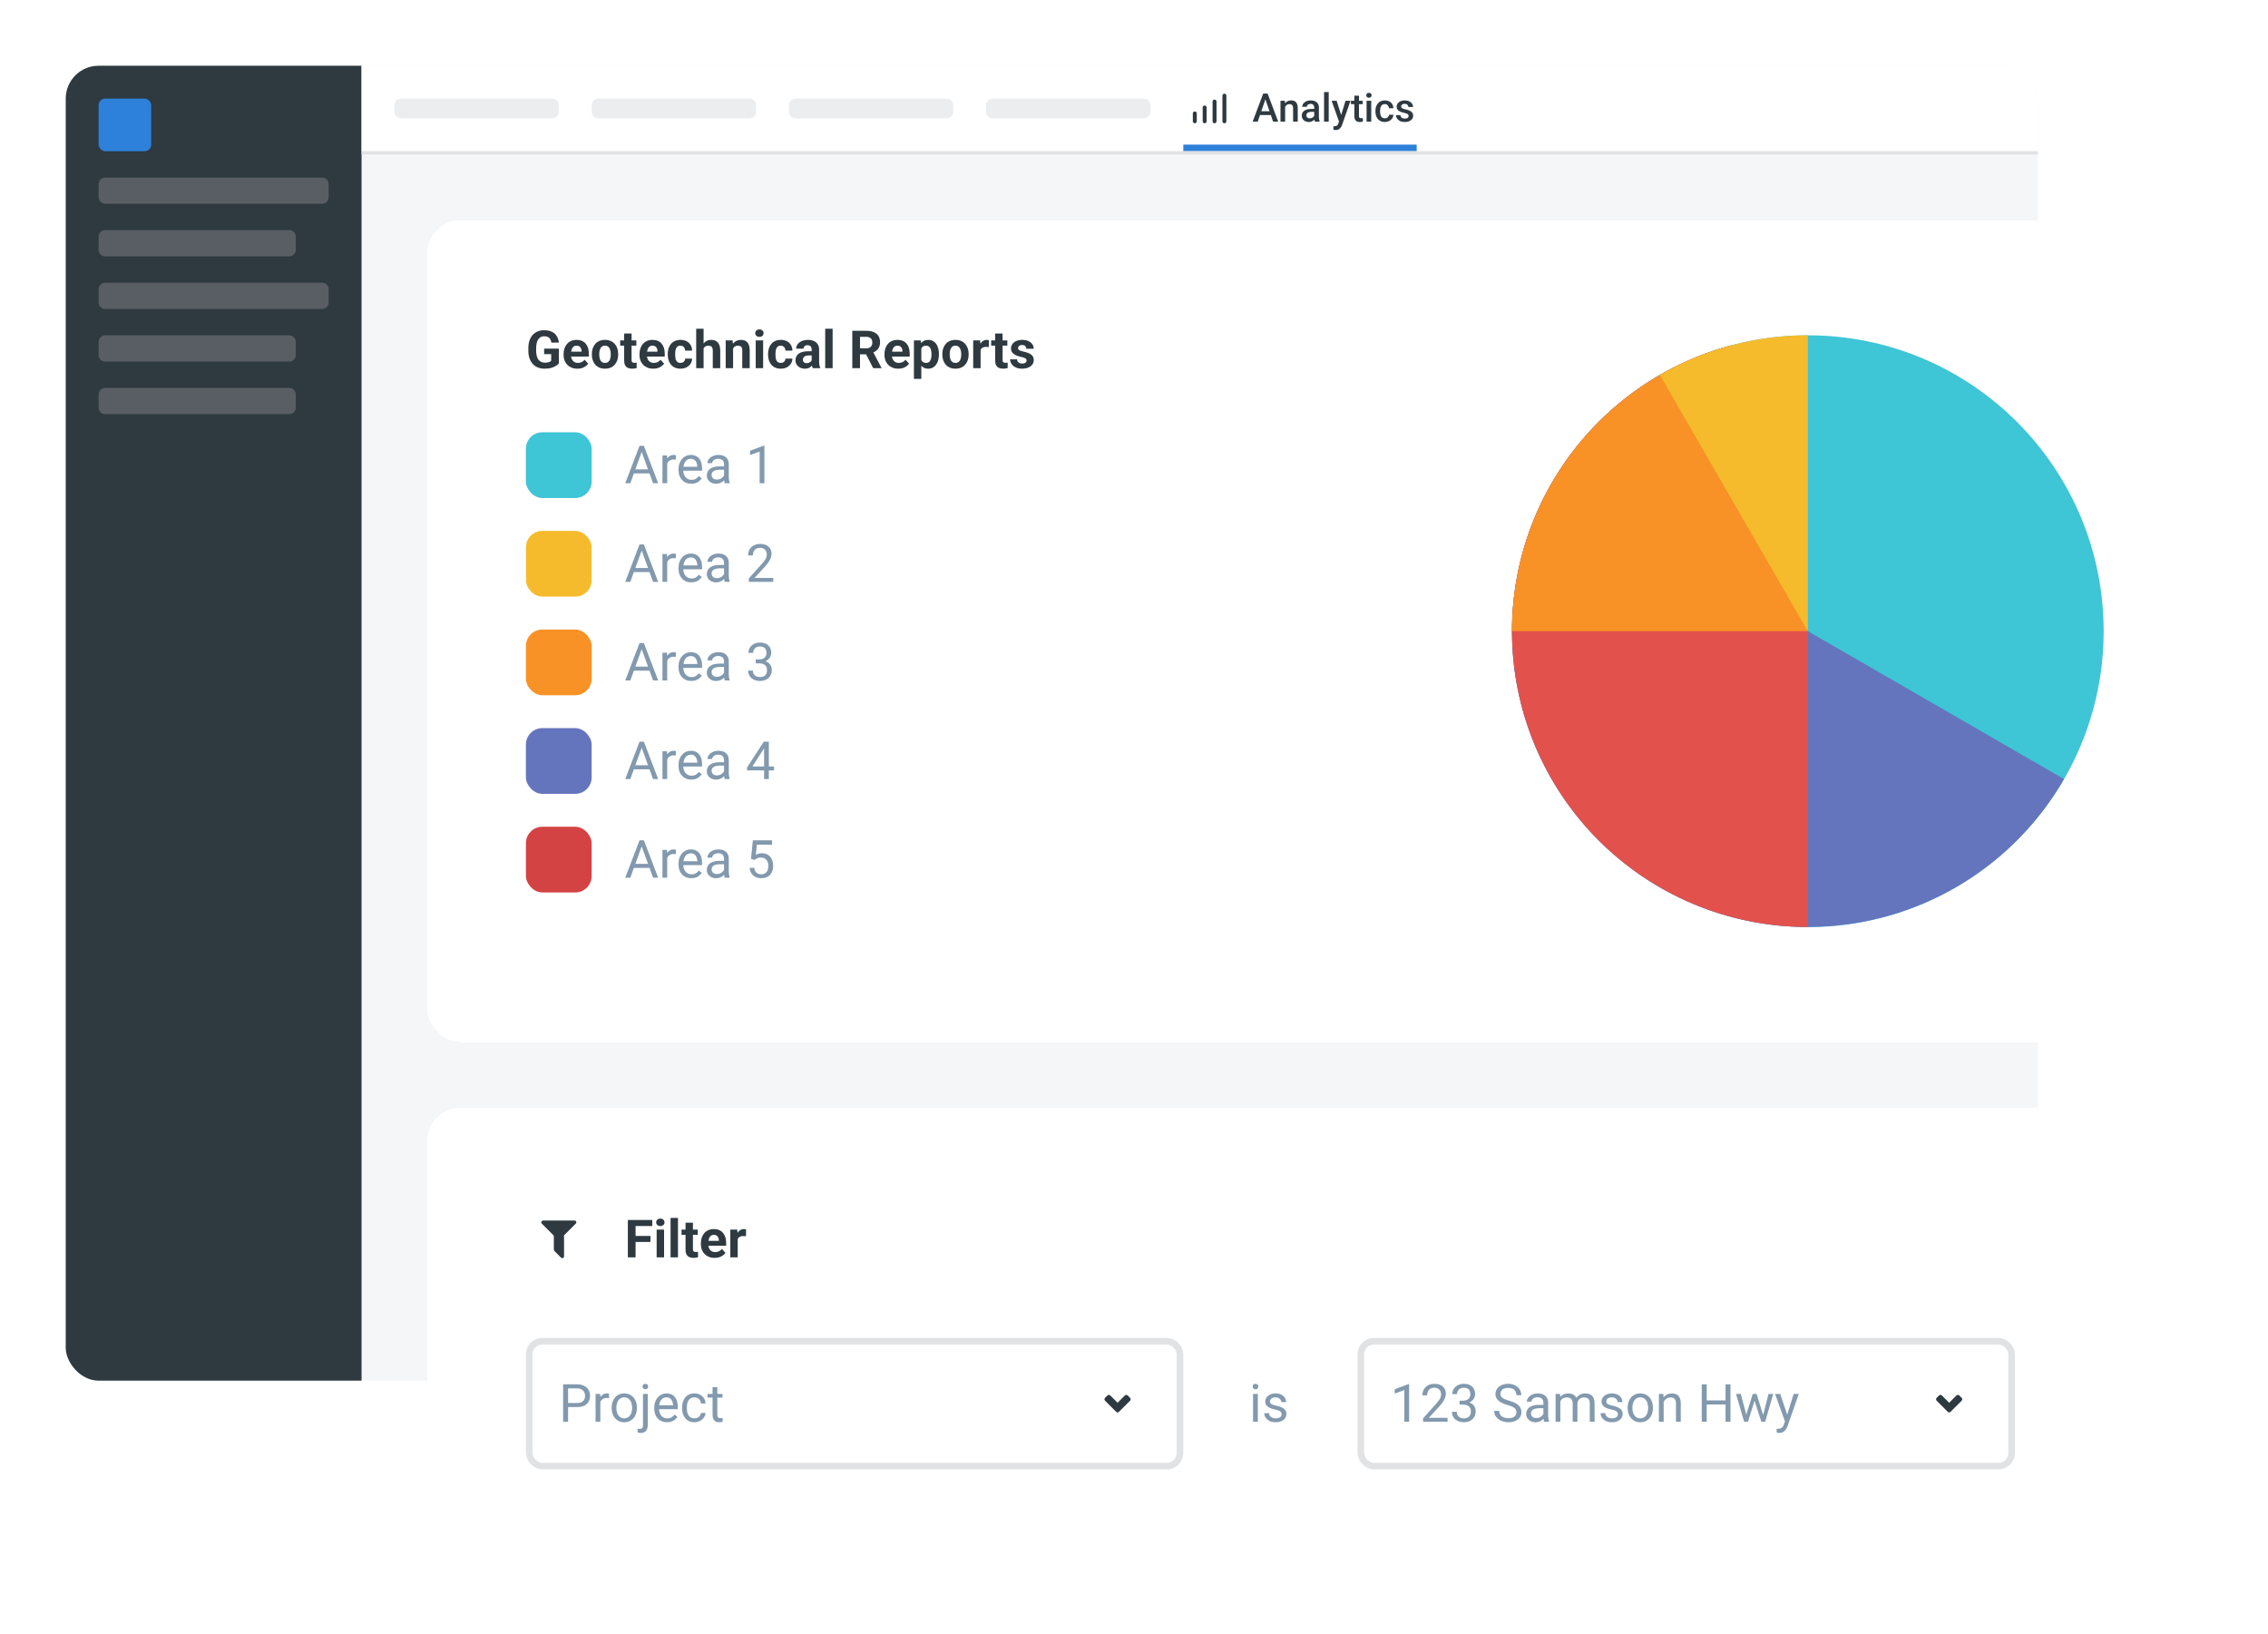 <svg width="690" height="497" viewBox="0 0 690 497" fill="none" xmlns="http://www.w3.org/2000/svg">
<g filter="url(#filter0_d_18_8998)">
<g clip-path="url(#clip0_18_8998)">
<rect x="20" y="15" width="600" height="400" rx="10" fill="#F5F6F7"/>
<rect width="90" height="400" transform="translate(20 15)" fill="#2E3940"/>
<rect x="30" y="25" width="16" height="16" rx="2" fill="#2E81DA"/>
<path d="M30 51C30 49.895 30.895 49 32 49H98C99.105 49 100 49.895 100 51V55C100 56.105 99.105 57 98 57H32C30.895 57 30 56.105 30 55V51Z" fill="#585E63"/>
<path d="M30 67C30 65.895 30.895 65 32 65H88C89.105 65 90 65.895 90 67V71C90 72.105 89.105 73 88 73H32C30.895 73 30 72.105 30 71V67Z" fill="#585E63"/>
<path d="M30 83C30 81.895 30.895 81 32 81H98C99.105 81 100 81.895 100 83V87C100 88.105 99.105 89 98 89H32C30.895 89 30 88.105 30 87V83Z" fill="#585E63"/>
<path d="M30 99C30 97.895 30.895 97 32 97H88C89.105 97 90 97.895 90 99V103C90 104.105 89.105 105 88 105H32C30.895 105 30 104.105 30 103V99Z" fill="#585E63"/>
<path d="M30 115C30 113.895 30.895 113 32 113H88C89.105 113 90 113.895 90 115V119C90 120.105 89.105 121 88 121H32C30.895 121 30 120.105 30 119V115Z" fill="#585E63"/>
<rect width="510" height="26" transform="translate(110 15)" fill="white"/>
<path d="M120 27C120 25.895 120.895 25 122 25H168C169.105 25 170 25.895 170 27V29C170 30.105 169.105 31 168 31H122C120.895 31 120 30.105 120 29V27Z" fill="#EBEDEF"/>
<path d="M180 27C180 25.895 180.895 25 182 25H228C229.105 25 230 25.895 230 27V29C230 30.105 229.105 31 228 31H182C180.895 31 180 30.105 180 29V27Z" fill="#EBEDEF"/>
<path d="M240 27C240 25.895 240.895 25 242 25H288C289.105 25 290 25.895 290 27V29C290 30.105 289.105 31 288 31H242C240.895 31 240 30.105 240 29V27Z" fill="#EBEDEF"/>
<path d="M300 27C300 25.895 300.895 25 302 25H348C349.105 25 350 25.895 350 27V29C350 30.105 349.105 31 348 31H302C300.895 31 300 30.105 300 29V27Z" fill="#EBEDEF"/>
<path d="M363.496 32.504C363.338 32.502 363.186 32.438 363.074 32.326C362.962 32.214 362.898 32.062 362.896 31.904V29.504C362.896 29.345 362.959 29.192 363.072 29.08C363.184 28.967 363.337 28.904 363.496 28.904C363.655 28.904 363.808 28.967 363.92 29.08C364.033 29.192 364.096 29.345 364.096 29.504V31.904C364.096 32.063 364.033 32.216 363.92 32.328C363.808 32.441 363.655 32.504 363.496 32.504Z" fill="#2E3940"/>
<path d="M366.496 32.504C366.338 32.502 366.186 32.438 366.074 32.326C365.962 32.214 365.898 32.062 365.896 31.904V27.696C365.896 27.537 365.959 27.384 366.072 27.272C366.184 27.159 366.337 27.096 366.496 27.096C366.655 27.096 366.808 27.159 366.92 27.272C367.033 27.384 367.096 27.537 367.096 27.696V31.904C367.096 32.063 367.033 32.216 366.92 32.328C366.808 32.441 366.655 32.504 366.496 32.504Z" fill="#2E3940"/>
<path d="M369.504 32.504C369.345 32.504 369.192 32.441 369.08 32.328C368.967 32.216 368.904 32.063 368.904 31.904V25.896C368.904 25.737 368.967 25.584 369.08 25.472C369.192 25.359 369.345 25.296 369.504 25.296C369.663 25.296 369.816 25.359 369.928 25.472C370.041 25.584 370.104 25.737 370.104 25.896V31.904C370.102 32.062 370.038 32.214 369.926 32.326C369.814 32.438 369.663 32.502 369.504 32.504Z" fill="#2E3940"/>
<path d="M372.504 32.504C372.345 32.504 372.192 32.441 372.08 32.328C371.967 32.216 371.904 32.063 371.904 31.904V24.096C371.904 23.937 371.967 23.784 372.08 23.672C372.192 23.559 372.345 23.496 372.504 23.496C372.663 23.496 372.816 23.559 372.928 23.672C373.041 23.784 373.104 23.937 373.104 24.096V31.904C373.102 32.062 373.038 32.214 372.926 32.326C372.814 32.438 372.663 32.502 372.504 32.504Z" fill="#2E3940"/>
<path d="M385.189 24.605L382.641 32H381.1L384.311 23.469H385.295L385.189 24.605ZM387.322 32L384.768 24.605L384.656 23.469H385.646L388.869 32H387.322ZM387.199 28.836V30.002H382.559V28.836H387.199ZM390.979 27.014V32H389.566V25.66H390.896L390.979 27.014ZM390.727 28.596L390.27 28.59C390.273 28.141 390.336 27.729 390.457 27.354C390.582 26.979 390.754 26.656 390.973 26.387C391.195 26.117 391.461 25.91 391.77 25.766C392.078 25.617 392.422 25.543 392.801 25.543C393.105 25.543 393.381 25.586 393.627 25.672C393.877 25.754 394.09 25.889 394.266 26.076C394.445 26.264 394.582 26.508 394.676 26.809C394.77 27.105 394.816 27.471 394.816 27.904V32H393.398V27.898C393.398 27.594 393.354 27.354 393.264 27.178C393.178 26.998 393.051 26.871 392.883 26.797C392.719 26.719 392.514 26.68 392.268 26.68C392.025 26.68 391.809 26.73 391.617 26.832C391.426 26.934 391.264 27.072 391.131 27.248C391.002 27.424 390.902 27.627 390.832 27.857C390.762 28.088 390.727 28.334 390.727 28.596ZM399.832 30.729V27.705C399.832 27.479 399.791 27.283 399.709 27.119C399.627 26.955 399.502 26.828 399.334 26.738C399.17 26.648 398.963 26.604 398.713 26.604C398.482 26.604 398.283 26.643 398.115 26.721C397.947 26.799 397.816 26.904 397.723 27.037C397.629 27.17 397.582 27.32 397.582 27.488H396.176C396.176 27.238 396.236 26.996 396.357 26.762C396.479 26.527 396.654 26.318 396.885 26.135C397.115 25.951 397.391 25.807 397.711 25.701C398.031 25.596 398.391 25.543 398.789 25.543C399.266 25.543 399.688 25.623 400.055 25.783C400.426 25.943 400.717 26.186 400.928 26.51C401.143 26.83 401.25 27.232 401.25 27.717V30.535C401.25 30.824 401.27 31.084 401.309 31.314C401.352 31.541 401.412 31.738 401.49 31.906V32H400.043C399.977 31.848 399.924 31.654 399.885 31.42C399.85 31.182 399.832 30.951 399.832 30.729ZM400.037 28.145L400.049 29.018H399.035C398.773 29.018 398.543 29.043 398.344 29.094C398.145 29.141 397.979 29.211 397.846 29.305C397.713 29.398 397.613 29.512 397.547 29.645C397.48 29.777 397.447 29.928 397.447 30.096C397.447 30.264 397.486 30.418 397.564 30.559C397.643 30.695 397.756 30.803 397.904 30.881C398.057 30.959 398.24 30.998 398.455 30.998C398.744 30.998 398.996 30.939 399.211 30.822C399.43 30.701 399.602 30.555 399.727 30.383C399.852 30.207 399.918 30.041 399.926 29.885L400.383 30.512C400.336 30.672 400.256 30.844 400.143 31.027C400.029 31.211 399.881 31.387 399.697 31.555C399.518 31.719 399.301 31.854 399.047 31.959C398.797 32.065 398.508 32.117 398.18 32.117C397.766 32.117 397.396 32.035 397.072 31.871C396.748 31.703 396.494 31.479 396.311 31.197C396.127 30.912 396.035 30.59 396.035 30.23C396.035 29.895 396.098 29.598 396.223 29.34C396.352 29.078 396.539 28.859 396.785 28.684C397.035 28.508 397.34 28.375 397.699 28.285C398.059 28.191 398.469 28.145 398.93 28.145H400.037ZM404.238 23V32H402.82V23H404.238ZM407.625 31.309L409.348 25.66H410.859L408.316 32.967C408.258 33.123 408.182 33.293 408.088 33.477C407.994 33.66 407.871 33.834 407.719 33.998C407.57 34.166 407.385 34.301 407.162 34.402C406.939 34.508 406.67 34.56 406.354 34.56C406.229 34.56 406.107 34.549 405.99 34.525C405.877 34.506 405.77 34.484 405.668 34.461L405.662 33.383C405.701 33.387 405.748 33.391 405.803 33.395C405.861 33.398 405.908 33.4 405.943 33.4C406.178 33.4 406.373 33.371 406.529 33.312C406.686 33.258 406.812 33.168 406.91 33.043C407.012 32.918 407.098 32.75 407.168 32.539L407.625 31.309ZM406.652 25.66L408.158 30.406L408.41 31.895L407.432 32.147L405.129 25.66H406.652ZM414.574 25.66V26.691H411V25.66H414.574ZM412.031 24.107H413.443V30.248C413.443 30.443 413.471 30.594 413.525 30.699C413.584 30.801 413.664 30.869 413.766 30.904C413.867 30.939 413.986 30.957 414.123 30.957C414.221 30.957 414.314 30.951 414.404 30.939C414.494 30.928 414.566 30.916 414.621 30.904L414.627 31.982C414.51 32.018 414.373 32.049 414.217 32.076C414.064 32.103 413.889 32.117 413.689 32.117C413.365 32.117 413.078 32.06 412.828 31.947C412.578 31.83 412.383 31.641 412.242 31.379C412.102 31.117 412.031 30.77 412.031 30.336V24.107ZM417.176 25.66V32H415.758V25.66H417.176ZM415.664 23.996C415.664 23.781 415.734 23.604 415.875 23.463C416.02 23.318 416.219 23.246 416.473 23.246C416.723 23.246 416.92 23.318 417.064 23.463C417.209 23.604 417.281 23.781 417.281 23.996C417.281 24.207 417.209 24.383 417.064 24.523C416.92 24.664 416.723 24.734 416.473 24.734C416.219 24.734 416.02 24.664 415.875 24.523C415.734 24.383 415.664 24.207 415.664 23.996ZM421.312 30.992C421.543 30.992 421.75 30.947 421.934 30.857C422.121 30.764 422.271 30.635 422.385 30.471C422.502 30.307 422.566 30.117 422.578 29.902H423.908C423.9 30.312 423.779 30.686 423.545 31.021C423.311 31.357 423 31.625 422.613 31.824C422.227 32.02 421.799 32.117 421.33 32.117C420.846 32.117 420.424 32.035 420.064 31.871C419.705 31.703 419.406 31.473 419.168 31.18C418.93 30.887 418.75 30.549 418.629 30.166C418.512 29.783 418.453 29.373 418.453 28.936V28.73C418.453 28.293 418.512 27.883 418.629 27.5C418.75 27.113 418.93 26.773 419.168 26.48C419.406 26.188 419.705 25.959 420.064 25.795C420.424 25.627 420.844 25.543 421.324 25.543C421.832 25.543 422.277 25.645 422.66 25.848C423.043 26.047 423.344 26.326 423.562 26.686C423.785 27.041 423.9 27.455 423.908 27.928H422.578C422.566 27.693 422.508 27.482 422.402 27.295C422.301 27.104 422.156 26.951 421.969 26.838C421.785 26.725 421.564 26.668 421.307 26.668C421.021 26.668 420.785 26.727 420.598 26.844C420.41 26.957 420.264 27.113 420.158 27.312C420.053 27.508 419.977 27.729 419.93 27.975C419.887 28.217 419.865 28.469 419.865 28.73V28.936C419.865 29.197 419.887 29.451 419.93 29.697C419.973 29.943 420.047 30.164 420.152 30.359C420.262 30.551 420.41 30.705 420.598 30.822C420.785 30.936 421.023 30.992 421.312 30.992ZM428.549 30.283C428.549 30.143 428.514 30.016 428.443 29.902C428.373 29.785 428.238 29.68 428.039 29.586C427.844 29.492 427.555 29.406 427.172 29.328C426.836 29.254 426.527 29.166 426.246 29.064C425.969 28.959 425.73 28.832 425.531 28.684C425.332 28.535 425.178 28.359 425.068 28.156C424.959 27.953 424.904 27.719 424.904 27.453C424.904 27.195 424.961 26.951 425.074 26.721C425.188 26.49 425.35 26.287 425.561 26.111C425.771 25.936 426.027 25.797 426.328 25.695C426.633 25.594 426.973 25.543 427.348 25.543C427.879 25.543 428.334 25.633 428.713 25.812C429.096 25.988 429.389 26.229 429.592 26.533C429.795 26.834 429.896 27.174 429.896 27.553H428.484C428.484 27.385 428.441 27.229 428.355 27.084C428.273 26.936 428.148 26.816 427.98 26.727C427.812 26.633 427.602 26.586 427.348 26.586C427.105 26.586 426.904 26.625 426.744 26.703C426.588 26.777 426.471 26.875 426.393 26.996C426.318 27.117 426.281 27.25 426.281 27.395C426.281 27.5 426.301 27.596 426.34 27.682C426.383 27.764 426.453 27.84 426.551 27.91C426.648 27.977 426.781 28.039 426.949 28.098C427.121 28.156 427.336 28.213 427.594 28.268C428.078 28.369 428.494 28.5 428.842 28.66C429.193 28.816 429.463 29.02 429.65 29.27C429.838 29.516 429.932 29.828 429.932 30.207C429.932 30.488 429.871 30.746 429.75 30.98C429.633 31.211 429.461 31.412 429.234 31.584C429.008 31.752 428.736 31.883 428.42 31.977C428.107 32.07 427.756 32.117 427.365 32.117C426.791 32.117 426.305 32.016 425.906 31.812C425.508 31.605 425.205 31.342 424.998 31.021C424.795 30.697 424.693 30.361 424.693 30.014H426.059C426.074 30.275 426.146 30.484 426.275 30.641C426.408 30.793 426.572 30.904 426.768 30.975C426.967 31.041 427.172 31.074 427.383 31.074C427.637 31.074 427.85 31.041 428.021 30.975C428.193 30.904 428.324 30.811 428.414 30.693C428.504 30.572 428.549 30.436 428.549 30.283Z" fill="#2E3940"/>
<path d="M360 39H431V41H360V39Z" fill="#2E81DA"/>
<rect width="510" height="1" transform="matrix(-1 0 0 1 620 41)" fill="#E0E2E4"/>
</g>
</g>
<g filter="url(#filter1_d_18_8998)">
<rect x="130" y="62" width="540" height="250" rx="10" fill="white" shape-rendering="crispEdges"/>
<path d="M170.031 101.055V105.562C169.854 105.776 169.581 106.008 169.211 106.258C168.841 106.503 168.365 106.714 167.781 106.891C167.198 107.068 166.492 107.156 165.664 107.156C164.93 107.156 164.26 107.036 163.656 106.797C163.052 106.552 162.531 106.195 162.094 105.727C161.661 105.258 161.328 104.685 161.094 104.008C160.859 103.326 160.742 102.547 160.742 101.672V100.961C160.742 100.086 160.854 99.307 161.078 98.625C161.307 97.943 161.633 97.367 162.055 96.898C162.477 96.43 162.979 96.073 163.562 95.828C164.146 95.583 164.794 95.461 165.508 95.461C166.497 95.461 167.31 95.622 167.945 95.945C168.581 96.263 169.065 96.706 169.398 97.273C169.737 97.836 169.945 98.482 170.023 99.211H167.75C167.693 98.826 167.583 98.49 167.422 98.203C167.26 97.917 167.029 97.693 166.727 97.531C166.43 97.37 166.044 97.289 165.57 97.289C165.18 97.289 164.831 97.37 164.523 97.531C164.221 97.688 163.966 97.919 163.758 98.227C163.549 98.534 163.391 98.914 163.281 99.367C163.172 99.82 163.117 100.346 163.117 100.945V101.672C163.117 102.266 163.174 102.792 163.289 103.25C163.404 103.703 163.573 104.086 163.797 104.398C164.026 104.706 164.307 104.938 164.641 105.094C164.974 105.25 165.362 105.328 165.805 105.328C166.174 105.328 166.482 105.297 166.727 105.234C166.977 105.172 167.177 105.096 167.328 105.008C167.484 104.914 167.604 104.826 167.688 104.742V102.727H165.547V101.055H170.031ZM175.672 107.156C175.016 107.156 174.427 107.052 173.906 106.844C173.385 106.63 172.943 106.336 172.578 105.961C172.219 105.586 171.943 105.151 171.75 104.656C171.557 104.156 171.461 103.625 171.461 103.062V102.75C171.461 102.109 171.552 101.523 171.734 100.992C171.917 100.461 172.177 100 172.516 99.609C172.859 99.219 173.276 98.919 173.766 98.711C174.255 98.497 174.807 98.391 175.422 98.391C176.021 98.391 176.552 98.49 177.016 98.688C177.479 98.885 177.867 99.167 178.18 99.531C178.497 99.896 178.737 100.333 178.898 100.844C179.06 101.349 179.141 101.911 179.141 102.531V103.469H172.422V101.969H176.93V101.797C176.93 101.484 176.872 101.206 176.758 100.961C176.648 100.711 176.482 100.513 176.258 100.367C176.034 100.221 175.747 100.148 175.398 100.148C175.102 100.148 174.846 100.214 174.633 100.344C174.419 100.474 174.245 100.656 174.109 100.891C173.979 101.125 173.88 101.401 173.812 101.719C173.75 102.031 173.719 102.375 173.719 102.75V103.062C173.719 103.401 173.766 103.714 173.859 104C173.958 104.286 174.096 104.534 174.273 104.742C174.456 104.951 174.674 105.112 174.93 105.227C175.19 105.341 175.484 105.398 175.812 105.398C176.219 105.398 176.596 105.32 176.945 105.164C177.299 105.003 177.604 104.76 177.859 104.438L178.953 105.625C178.776 105.88 178.534 106.125 178.227 106.359C177.924 106.594 177.56 106.786 177.133 106.938C176.706 107.083 176.219 107.156 175.672 107.156ZM180.062 102.859V102.695C180.062 102.076 180.151 101.505 180.328 100.984C180.505 100.458 180.763 100.003 181.102 99.617C181.44 99.232 181.857 98.932 182.352 98.719C182.846 98.5 183.414 98.391 184.055 98.391C184.695 98.391 185.266 98.5 185.766 98.719C186.266 98.932 186.685 99.232 187.023 99.617C187.367 100.003 187.628 100.458 187.805 100.984C187.982 101.505 188.07 102.076 188.07 102.695V102.859C188.07 103.474 187.982 104.044 187.805 104.57C187.628 105.091 187.367 105.547 187.023 105.938C186.685 106.323 186.268 106.622 185.773 106.836C185.279 107.049 184.711 107.156 184.07 107.156C183.43 107.156 182.859 107.049 182.359 106.836C181.865 106.622 181.445 106.323 181.102 105.938C180.763 105.547 180.505 105.091 180.328 104.57C180.151 104.044 180.062 103.474 180.062 102.859ZM182.312 102.695V102.859C182.312 103.214 182.344 103.544 182.406 103.852C182.469 104.159 182.568 104.43 182.703 104.664C182.844 104.893 183.026 105.073 183.25 105.203C183.474 105.333 183.747 105.398 184.07 105.398C184.383 105.398 184.651 105.333 184.875 105.203C185.099 105.073 185.279 104.893 185.414 104.664C185.549 104.43 185.648 104.159 185.711 103.852C185.779 103.544 185.812 103.214 185.812 102.859V102.695C185.812 102.352 185.779 102.029 185.711 101.727C185.648 101.419 185.547 101.148 185.406 100.914C185.271 100.674 185.091 100.487 184.867 100.352C184.643 100.216 184.372 100.148 184.055 100.148C183.737 100.148 183.466 100.216 183.242 100.352C183.023 100.487 182.844 100.674 182.703 100.914C182.568 101.148 182.469 101.419 182.406 101.727C182.344 102.029 182.312 102.352 182.312 102.695ZM193.594 98.547V100.141H188.672V98.547H193.594ZM189.891 96.461H192.141V104.453C192.141 104.698 192.172 104.885 192.234 105.016C192.302 105.146 192.401 105.237 192.531 105.289C192.661 105.336 192.826 105.359 193.023 105.359C193.164 105.359 193.289 105.354 193.398 105.344C193.513 105.328 193.609 105.312 193.688 105.297L193.695 106.953C193.503 107.016 193.294 107.065 193.07 107.102C192.846 107.138 192.599 107.156 192.328 107.156C191.833 107.156 191.401 107.076 191.031 106.914C190.667 106.747 190.385 106.482 190.188 106.117C189.99 105.753 189.891 105.273 189.891 104.68V96.461ZM198.766 107.156C198.109 107.156 197.521 107.052 197 106.844C196.479 106.63 196.036 106.336 195.672 105.961C195.312 105.586 195.036 105.151 194.844 104.656C194.651 104.156 194.555 103.625 194.555 103.062V102.75C194.555 102.109 194.646 101.523 194.828 100.992C195.01 100.461 195.271 100 195.609 99.609C195.953 99.219 196.37 98.919 196.859 98.711C197.349 98.497 197.901 98.391 198.516 98.391C199.115 98.391 199.646 98.49 200.109 98.688C200.573 98.885 200.961 99.167 201.273 99.531C201.591 99.896 201.831 100.333 201.992 100.844C202.154 101.349 202.234 101.911 202.234 102.531V103.469H195.516V101.969H200.023V101.797C200.023 101.484 199.966 101.206 199.852 100.961C199.742 100.711 199.576 100.513 199.352 100.367C199.128 100.221 198.841 100.148 198.492 100.148C198.195 100.148 197.94 100.214 197.727 100.344C197.513 100.474 197.339 100.656 197.203 100.891C197.073 101.125 196.974 101.401 196.906 101.719C196.844 102.031 196.812 102.375 196.812 102.75V103.062C196.812 103.401 196.859 103.714 196.953 104C197.052 104.286 197.19 104.534 197.367 104.742C197.549 104.951 197.768 105.112 198.023 105.227C198.284 105.341 198.578 105.398 198.906 105.398C199.312 105.398 199.69 105.32 200.039 105.164C200.393 105.003 200.698 104.76 200.953 104.438L202.047 105.625C201.87 105.88 201.628 106.125 201.32 106.359C201.018 106.594 200.654 106.786 200.227 106.938C199.799 107.083 199.312 107.156 198.766 107.156ZM207.008 105.398C207.284 105.398 207.529 105.346 207.742 105.242C207.956 105.133 208.122 104.982 208.242 104.789C208.367 104.591 208.432 104.359 208.438 104.094H210.555C210.549 104.688 210.391 105.216 210.078 105.68C209.766 106.138 209.346 106.5 208.82 106.766C208.294 107.026 207.706 107.156 207.055 107.156C206.398 107.156 205.826 107.047 205.336 106.828C204.852 106.609 204.448 106.307 204.125 105.922C203.802 105.531 203.56 105.078 203.398 104.562C203.237 104.042 203.156 103.484 203.156 102.891V102.664C203.156 102.065 203.237 101.508 203.398 100.992C203.56 100.471 203.802 100.018 204.125 99.633C204.448 99.242 204.852 98.938 205.336 98.719C205.82 98.5 206.388 98.391 207.039 98.391C207.732 98.391 208.339 98.523 208.859 98.789C209.385 99.055 209.797 99.435 210.094 99.93C210.396 100.419 210.549 101 210.555 101.672H208.438C208.432 101.391 208.372 101.135 208.258 100.906C208.148 100.677 207.987 100.495 207.773 100.359C207.565 100.219 207.307 100.148 207 100.148C206.672 100.148 206.404 100.219 206.195 100.359C205.987 100.495 205.826 100.682 205.711 100.922C205.596 101.156 205.516 101.424 205.469 101.727C205.427 102.023 205.406 102.336 205.406 102.664V102.891C205.406 103.219 205.427 103.534 205.469 103.836C205.51 104.138 205.589 104.406 205.703 104.641C205.823 104.875 205.987 105.06 206.195 105.195C206.404 105.331 206.674 105.398 207.008 105.398ZM214.055 95V107H211.805V95H214.055ZM213.734 102.477H213.117C213.122 101.888 213.201 101.346 213.352 100.852C213.503 100.352 213.719 99.919 214 99.555C214.281 99.185 214.617 98.898 215.008 98.695C215.404 98.492 215.841 98.391 216.32 98.391C216.737 98.391 217.115 98.451 217.453 98.57C217.797 98.685 218.091 98.872 218.336 99.133C218.586 99.388 218.779 99.724 218.914 100.141C219.049 100.557 219.117 101.062 219.117 101.656V107H216.852V101.641C216.852 101.266 216.797 100.971 216.688 100.758C216.583 100.539 216.43 100.385 216.227 100.297C216.029 100.203 215.784 100.156 215.492 100.156C215.169 100.156 214.893 100.216 214.664 100.336C214.44 100.456 214.26 100.622 214.125 100.836C213.99 101.044 213.891 101.289 213.828 101.57C213.766 101.852 213.734 102.154 213.734 102.477ZM223.031 100.352V107H220.781V98.547H222.891L223.031 100.352ZM222.703 102.477H222.094C222.094 101.852 222.174 101.289 222.336 100.789C222.497 100.284 222.724 99.854 223.016 99.5C223.307 99.141 223.654 98.867 224.055 98.68C224.461 98.487 224.914 98.391 225.414 98.391C225.81 98.391 226.172 98.448 226.5 98.562C226.828 98.677 227.109 98.859 227.344 99.109C227.583 99.359 227.766 99.69 227.891 100.102C228.021 100.513 228.086 101.016 228.086 101.609V107H225.82V101.602C225.82 101.227 225.768 100.935 225.664 100.727C225.56 100.518 225.406 100.372 225.203 100.289C225.005 100.201 224.76 100.156 224.469 100.156C224.167 100.156 223.904 100.216 223.68 100.336C223.461 100.456 223.279 100.622 223.133 100.836C222.992 101.044 222.885 101.289 222.812 101.57C222.74 101.852 222.703 102.154 222.703 102.477ZM232.172 98.547V107H229.914V98.547H232.172ZM229.773 96.344C229.773 96.016 229.888 95.745 230.117 95.531C230.346 95.318 230.654 95.211 231.039 95.211C231.419 95.211 231.724 95.318 231.953 95.531C232.188 95.745 232.305 96.016 232.305 96.344C232.305 96.672 232.188 96.943 231.953 97.156C231.724 97.37 231.419 97.477 231.039 97.477C230.654 97.477 230.346 97.37 230.117 97.156C229.888 96.943 229.773 96.672 229.773 96.344ZM237.523 105.398C237.799 105.398 238.044 105.346 238.258 105.242C238.471 105.133 238.638 104.982 238.758 104.789C238.883 104.591 238.948 104.359 238.953 104.094H241.07C241.065 104.688 240.906 105.216 240.594 105.68C240.281 106.138 239.862 106.5 239.336 106.766C238.81 107.026 238.221 107.156 237.57 107.156C236.914 107.156 236.341 107.047 235.852 106.828C235.367 106.609 234.964 106.307 234.641 105.922C234.318 105.531 234.076 105.078 233.914 104.562C233.753 104.042 233.672 103.484 233.672 102.891V102.664C233.672 102.065 233.753 101.508 233.914 100.992C234.076 100.471 234.318 100.018 234.641 99.633C234.964 99.242 235.367 98.938 235.852 98.719C236.336 98.5 236.904 98.391 237.555 98.391C238.247 98.391 238.854 98.523 239.375 98.789C239.901 99.055 240.312 99.435 240.609 99.93C240.911 100.419 241.065 101 241.07 101.672H238.953C238.948 101.391 238.888 101.135 238.773 100.906C238.664 100.677 238.503 100.495 238.289 100.359C238.081 100.219 237.823 100.148 237.516 100.148C237.188 100.148 236.919 100.219 236.711 100.359C236.503 100.495 236.341 100.682 236.227 100.922C236.112 101.156 236.031 101.424 235.984 101.727C235.943 102.023 235.922 102.336 235.922 102.664V102.891C235.922 103.219 235.943 103.534 235.984 103.836C236.026 104.138 236.104 104.406 236.219 104.641C236.339 104.875 236.503 105.06 236.711 105.195C236.919 105.331 237.19 105.398 237.523 105.398ZM246.938 105.094V101.328C246.938 101.057 246.893 100.826 246.805 100.633C246.716 100.435 246.578 100.281 246.391 100.172C246.208 100.062 245.971 100.008 245.68 100.008C245.43 100.008 245.214 100.052 245.031 100.141C244.849 100.224 244.708 100.346 244.609 100.508C244.51 100.664 244.461 100.849 244.461 101.062H242.211C242.211 100.703 242.294 100.362 242.461 100.039C242.628 99.716 242.87 99.432 243.188 99.188C243.505 98.938 243.883 98.742 244.32 98.602C244.763 98.461 245.258 98.391 245.805 98.391C246.461 98.391 247.044 98.5 247.555 98.719C248.065 98.938 248.466 99.266 248.758 99.703C249.055 100.141 249.203 100.688 249.203 101.344V104.961C249.203 105.424 249.232 105.805 249.289 106.102C249.346 106.393 249.43 106.648 249.539 106.867V107H247.266C247.156 106.771 247.073 106.484 247.016 106.141C246.964 105.792 246.938 105.443 246.938 105.094ZM247.234 101.852L247.25 103.125H245.992C245.695 103.125 245.438 103.159 245.219 103.227C245 103.294 244.82 103.391 244.68 103.516C244.539 103.635 244.435 103.776 244.367 103.938C244.305 104.099 244.273 104.276 244.273 104.469C244.273 104.661 244.318 104.836 244.406 104.992C244.495 105.143 244.622 105.263 244.789 105.352C244.956 105.435 245.151 105.477 245.375 105.477C245.714 105.477 246.008 105.409 246.258 105.273C246.508 105.138 246.701 104.971 246.836 104.773C246.977 104.576 247.049 104.388 247.055 104.211L247.648 105.164C247.565 105.378 247.451 105.599 247.305 105.828C247.164 106.057 246.984 106.273 246.766 106.477C246.547 106.674 246.284 106.839 245.977 106.969C245.669 107.094 245.305 107.156 244.883 107.156C244.346 107.156 243.859 107.049 243.422 106.836C242.99 106.617 242.646 106.318 242.391 105.938C242.141 105.552 242.016 105.115 242.016 104.625C242.016 104.182 242.099 103.789 242.266 103.445C242.432 103.102 242.677 102.812 243 102.578C243.328 102.339 243.737 102.159 244.227 102.039C244.716 101.914 245.284 101.852 245.93 101.852H247.234ZM253.312 95V107H251.055V95H253.312ZM259.297 95.625H263.539C264.409 95.625 265.156 95.755 265.781 96.016C266.411 96.276 266.896 96.662 267.234 97.172C267.573 97.682 267.742 98.31 267.742 99.055C267.742 99.664 267.638 100.188 267.43 100.625C267.227 101.057 266.938 101.419 266.562 101.711C266.193 101.997 265.758 102.227 265.258 102.398L264.516 102.789H260.828L260.812 100.961H263.555C263.966 100.961 264.307 100.888 264.578 100.742C264.849 100.596 265.052 100.393 265.188 100.133C265.328 99.872 265.398 99.57 265.398 99.227C265.398 98.862 265.331 98.547 265.195 98.281C265.06 98.016 264.854 97.812 264.578 97.672C264.302 97.531 263.956 97.461 263.539 97.461H261.641V107H259.297V95.625ZM265.656 107L263.062 101.93L265.539 101.914L268.164 106.891V107H265.656ZM273.297 107.156C272.641 107.156 272.052 107.052 271.531 106.844C271.01 106.63 270.568 106.336 270.203 105.961C269.844 105.586 269.568 105.151 269.375 104.656C269.182 104.156 269.086 103.625 269.086 103.062V102.75C269.086 102.109 269.177 101.523 269.359 100.992C269.542 100.461 269.802 100 270.141 99.609C270.484 99.219 270.901 98.919 271.391 98.711C271.88 98.497 272.432 98.391 273.047 98.391C273.646 98.391 274.177 98.49 274.641 98.688C275.104 98.885 275.492 99.167 275.805 99.531C276.122 99.896 276.362 100.333 276.523 100.844C276.685 101.349 276.766 101.911 276.766 102.531V103.469H270.047V101.969H274.555V101.797C274.555 101.484 274.497 101.206 274.383 100.961C274.273 100.711 274.107 100.513 273.883 100.367C273.659 100.221 273.372 100.148 273.023 100.148C272.727 100.148 272.471 100.214 272.258 100.344C272.044 100.474 271.87 100.656 271.734 100.891C271.604 101.125 271.505 101.401 271.438 101.719C271.375 102.031 271.344 102.375 271.344 102.75V103.062C271.344 103.401 271.391 103.714 271.484 104C271.583 104.286 271.721 104.534 271.898 104.742C272.081 104.951 272.299 105.112 272.555 105.227C272.815 105.341 273.109 105.398 273.438 105.398C273.844 105.398 274.221 105.32 274.57 105.164C274.924 105.003 275.229 104.76 275.484 104.438L276.578 105.625C276.401 105.88 276.159 106.125 275.852 106.359C275.549 106.594 275.185 106.786 274.758 106.938C274.331 107.083 273.844 107.156 273.297 107.156ZM280.297 100.172V110.25H278.047V98.547H280.133L280.297 100.172ZM285.648 102.68V102.844C285.648 103.458 285.576 104.029 285.43 104.555C285.289 105.081 285.081 105.539 284.805 105.93C284.529 106.315 284.185 106.617 283.773 106.836C283.367 107.049 282.898 107.156 282.367 107.156C281.852 107.156 281.404 107.052 281.023 106.844C280.643 106.635 280.323 106.344 280.062 105.969C279.807 105.589 279.602 105.148 279.445 104.648C279.289 104.148 279.169 103.612 279.086 103.039V102.609C279.169 101.995 279.289 101.432 279.445 100.922C279.602 100.406 279.807 99.961 280.062 99.586C280.323 99.206 280.641 98.912 281.016 98.703C281.396 98.495 281.841 98.391 282.352 98.391C282.888 98.391 283.359 98.492 283.766 98.695C284.177 98.898 284.521 99.19 284.797 99.57C285.078 99.951 285.289 100.404 285.43 100.93C285.576 101.456 285.648 102.039 285.648 102.68ZM283.391 102.844V102.68C283.391 102.32 283.359 101.99 283.297 101.688C283.24 101.38 283.146 101.112 283.016 100.883C282.891 100.654 282.724 100.477 282.516 100.352C282.312 100.221 282.065 100.156 281.773 100.156C281.466 100.156 281.203 100.206 280.984 100.305C280.771 100.404 280.596 100.547 280.461 100.734C280.326 100.922 280.224 101.146 280.156 101.406C280.089 101.667 280.047 101.961 280.031 102.289V103.375C280.057 103.76 280.13 104.107 280.25 104.414C280.37 104.716 280.555 104.956 280.805 105.133C281.055 105.31 281.383 105.398 281.789 105.398C282.086 105.398 282.336 105.333 282.539 105.203C282.742 105.068 282.906 104.883 283.031 104.648C283.161 104.414 283.253 104.143 283.305 103.836C283.362 103.529 283.391 103.198 283.391 102.844ZM286.688 102.859V102.695C286.688 102.076 286.776 101.505 286.953 100.984C287.13 100.458 287.388 100.003 287.727 99.617C288.065 99.232 288.482 98.932 288.977 98.719C289.471 98.5 290.039 98.391 290.68 98.391C291.32 98.391 291.891 98.5 292.391 98.719C292.891 98.932 293.31 99.232 293.648 99.617C293.992 100.003 294.253 100.458 294.43 100.984C294.607 101.505 294.695 102.076 294.695 102.695V102.859C294.695 103.474 294.607 104.044 294.43 104.57C294.253 105.091 293.992 105.547 293.648 105.938C293.31 106.323 292.893 106.622 292.398 106.836C291.904 107.049 291.336 107.156 290.695 107.156C290.055 107.156 289.484 107.049 288.984 106.836C288.49 106.622 288.07 106.323 287.727 105.938C287.388 105.547 287.13 105.091 286.953 104.57C286.776 104.044 286.688 103.474 286.688 102.859ZM288.938 102.695V102.859C288.938 103.214 288.969 103.544 289.031 103.852C289.094 104.159 289.193 104.43 289.328 104.664C289.469 104.893 289.651 105.073 289.875 105.203C290.099 105.333 290.372 105.398 290.695 105.398C291.008 105.398 291.276 105.333 291.5 105.203C291.724 105.073 291.904 104.893 292.039 104.664C292.174 104.43 292.273 104.159 292.336 103.852C292.404 103.544 292.438 103.214 292.438 102.859V102.695C292.438 102.352 292.404 102.029 292.336 101.727C292.273 101.419 292.172 101.148 292.031 100.914C291.896 100.674 291.716 100.487 291.492 100.352C291.268 100.216 290.997 100.148 290.68 100.148C290.362 100.148 290.091 100.216 289.867 100.352C289.648 100.487 289.469 100.674 289.328 100.914C289.193 101.148 289.094 101.419 289.031 101.727C288.969 102.029 288.938 102.352 288.938 102.695ZM298.328 100.391V107H296.078V98.547H298.195L298.328 100.391ZM300.875 98.492L300.836 100.578C300.727 100.562 300.594 100.549 300.438 100.539C300.286 100.523 300.148 100.516 300.023 100.516C299.706 100.516 299.43 100.557 299.195 100.641C298.966 100.719 298.773 100.836 298.617 100.992C298.466 101.148 298.352 101.339 298.273 101.562C298.201 101.786 298.159 102.042 298.148 102.328L297.695 102.188C297.695 101.641 297.75 101.138 297.859 100.68C297.969 100.216 298.128 99.812 298.336 99.469C298.549 99.125 298.81 98.859 299.117 98.672C299.424 98.484 299.776 98.391 300.172 98.391C300.297 98.391 300.424 98.401 300.555 98.422C300.685 98.438 300.792 98.461 300.875 98.492ZM306.469 98.547V100.141H301.547V98.547H306.469ZM302.766 96.461H305.016V104.453C305.016 104.698 305.047 104.885 305.109 105.016C305.177 105.146 305.276 105.237 305.406 105.289C305.536 105.336 305.701 105.359 305.898 105.359C306.039 105.359 306.164 105.354 306.273 105.344C306.388 105.328 306.484 105.312 306.562 105.297L306.57 106.953C306.378 107.016 306.169 107.065 305.945 107.102C305.721 107.138 305.474 107.156 305.203 107.156C304.708 107.156 304.276 107.076 303.906 106.914C303.542 106.747 303.26 106.482 303.062 106.117C302.865 105.753 302.766 105.273 302.766 104.68V96.461ZM312.32 104.664C312.32 104.503 312.273 104.357 312.18 104.227C312.086 104.096 311.911 103.977 311.656 103.867C311.406 103.753 311.044 103.648 310.57 103.555C310.143 103.461 309.745 103.344 309.375 103.203C309.01 103.057 308.693 102.883 308.422 102.68C308.156 102.477 307.948 102.237 307.797 101.961C307.646 101.68 307.57 101.359 307.57 101C307.57 100.646 307.646 100.312 307.797 100C307.953 99.688 308.174 99.412 308.461 99.172C308.753 98.927 309.107 98.737 309.523 98.602C309.945 98.461 310.419 98.391 310.945 98.391C311.68 98.391 312.31 98.508 312.836 98.742C313.367 98.977 313.773 99.299 314.055 99.711C314.341 100.117 314.484 100.581 314.484 101.102H312.234C312.234 100.883 312.188 100.688 312.094 100.516C312.005 100.339 311.865 100.201 311.672 100.102C311.484 99.997 311.24 99.945 310.938 99.945C310.688 99.945 310.471 99.99 310.289 100.078C310.107 100.161 309.966 100.276 309.867 100.422C309.773 100.562 309.727 100.719 309.727 100.891C309.727 101.021 309.753 101.138 309.805 101.242C309.862 101.341 309.953 101.432 310.078 101.516C310.203 101.599 310.365 101.677 310.562 101.75C310.766 101.818 311.016 101.88 311.312 101.938C311.922 102.062 312.466 102.227 312.945 102.43C313.424 102.628 313.805 102.898 314.086 103.242C314.367 103.581 314.508 104.026 314.508 104.578C314.508 104.953 314.424 105.297 314.258 105.609C314.091 105.922 313.852 106.195 313.539 106.43C313.227 106.659 312.852 106.839 312.414 106.969C311.982 107.094 311.495 107.156 310.953 107.156C310.167 107.156 309.5 107.016 308.953 106.734C308.411 106.453 308 106.096 307.719 105.664C307.443 105.227 307.305 104.779 307.305 104.32H309.438C309.448 104.628 309.526 104.875 309.672 105.062C309.823 105.25 310.013 105.385 310.242 105.469C310.477 105.552 310.729 105.594 311 105.594C311.292 105.594 311.534 105.555 311.727 105.477C311.919 105.393 312.065 105.284 312.164 105.148C312.268 105.008 312.32 104.846 312.32 104.664Z" fill="#2E3940"/>
<rect x="160" y="126.5" width="20" height="20" rx="5" fill="#3EC5D6"/>
<path d="M195.531 131.633L191.766 142H190.227L194.562 130.625H195.555L195.531 131.633ZM198.688 142L194.914 131.633L194.891 130.625H195.883L200.234 142H198.688ZM198.492 137.789V139.023H192.102V137.789H198.492ZM202.984 134.875V142H201.539V133.547H202.945L202.984 134.875ZM205.625 133.5L205.617 134.844C205.497 134.818 205.383 134.802 205.273 134.797C205.169 134.786 205.049 134.781 204.914 134.781C204.581 134.781 204.286 134.833 204.031 134.938C203.776 135.042 203.56 135.188 203.383 135.375C203.206 135.562 203.065 135.786 202.961 136.047C202.862 136.302 202.797 136.583 202.766 136.891L202.359 137.125C202.359 136.615 202.409 136.135 202.508 135.688C202.612 135.24 202.771 134.844 202.984 134.5C203.198 134.151 203.469 133.88 203.797 133.688C204.13 133.49 204.526 133.391 204.984 133.391C205.089 133.391 205.208 133.404 205.344 133.43C205.479 133.451 205.573 133.474 205.625 133.5ZM210.312 142.156C209.724 142.156 209.19 142.057 208.711 141.859C208.237 141.656 207.828 141.372 207.484 141.008C207.146 140.643 206.885 140.211 206.703 139.711C206.521 139.211 206.43 138.664 206.43 138.07V137.742C206.43 137.055 206.531 136.443 206.734 135.906C206.938 135.365 207.214 134.906 207.562 134.531C207.911 134.156 208.307 133.872 208.75 133.68C209.193 133.487 209.651 133.391 210.125 133.391C210.729 133.391 211.25 133.495 211.688 133.703C212.13 133.911 212.492 134.203 212.773 134.578C213.055 134.948 213.263 135.385 213.398 135.891C213.534 136.391 213.602 136.938 213.602 137.531V138.18H207.289V137H212.156V136.891C212.135 136.516 212.057 136.151 211.922 135.797C211.792 135.443 211.583 135.151 211.297 134.922C211.01 134.693 210.62 134.578 210.125 134.578C209.797 134.578 209.495 134.648 209.219 134.789C208.943 134.924 208.706 135.128 208.508 135.398C208.31 135.669 208.156 136 208.047 136.391C207.938 136.781 207.883 137.232 207.883 137.742V138.07C207.883 138.471 207.938 138.849 208.047 139.203C208.161 139.552 208.326 139.859 208.539 140.125C208.758 140.391 209.021 140.599 209.328 140.75C209.641 140.901 209.995 140.977 210.391 140.977C210.901 140.977 211.333 140.872 211.688 140.664C212.042 140.456 212.352 140.177 212.617 139.828L213.492 140.523C213.31 140.799 213.078 141.062 212.797 141.312C212.516 141.562 212.169 141.766 211.758 141.922C211.352 142.078 210.87 142.156 210.312 142.156ZM220.273 140.555V136.203C220.273 135.87 220.206 135.581 220.07 135.336C219.94 135.086 219.742 134.893 219.477 134.758C219.211 134.622 218.883 134.555 218.492 134.555C218.128 134.555 217.807 134.617 217.531 134.742C217.26 134.867 217.047 135.031 216.891 135.234C216.74 135.438 216.664 135.656 216.664 135.891H215.219C215.219 135.589 215.297 135.289 215.453 134.992C215.609 134.695 215.833 134.427 216.125 134.188C216.422 133.943 216.776 133.75 217.188 133.609C217.604 133.464 218.068 133.391 218.578 133.391C219.193 133.391 219.734 133.495 220.203 133.703C220.677 133.911 221.047 134.227 221.312 134.648C221.583 135.065 221.719 135.589 221.719 136.219V140.156C221.719 140.438 221.742 140.737 221.789 141.055C221.841 141.372 221.917 141.646 222.016 141.875V142H220.508C220.435 141.833 220.378 141.612 220.336 141.336C220.294 141.055 220.273 140.794 220.273 140.555ZM220.523 136.875L220.539 137.891H219.078C218.667 137.891 218.299 137.924 217.977 137.992C217.654 138.055 217.383 138.151 217.164 138.281C216.945 138.411 216.779 138.576 216.664 138.773C216.549 138.966 216.492 139.193 216.492 139.453C216.492 139.719 216.552 139.961 216.672 140.18C216.792 140.398 216.971 140.573 217.211 140.703C217.456 140.828 217.755 140.891 218.109 140.891C218.552 140.891 218.943 140.797 219.281 140.609C219.62 140.422 219.888 140.193 220.086 139.922C220.289 139.651 220.398 139.388 220.414 139.133L221.031 139.828C220.995 140.047 220.896 140.289 220.734 140.555C220.573 140.82 220.357 141.076 220.086 141.32C219.82 141.56 219.503 141.76 219.133 141.922C218.768 142.078 218.357 142.156 217.898 142.156C217.326 142.156 216.823 142.044 216.391 141.82C215.964 141.596 215.63 141.297 215.391 140.922C215.156 140.542 215.039 140.117 215.039 139.648C215.039 139.195 215.128 138.797 215.305 138.453C215.482 138.104 215.737 137.815 216.07 137.586C216.404 137.352 216.805 137.174 217.273 137.055C217.742 136.935 218.266 136.875 218.844 136.875H220.523ZM232.555 130.562V142H231.109V132.367L228.195 133.43V132.125L232.328 130.562H232.555Z" fill="#8299AE"/>
<rect x="160" y="156.5" width="20" height="20" rx="5" fill="#F6BB2D"/>
<path d="M195.531 161.633L191.766 172H190.227L194.562 160.625H195.555L195.531 161.633ZM198.688 172L194.914 161.633L194.891 160.625H195.883L200.234 172H198.688ZM198.492 167.789V169.023H192.102V167.789H198.492ZM202.984 164.875V172H201.539V163.547H202.945L202.984 164.875ZM205.625 163.5L205.617 164.844C205.497 164.818 205.383 164.802 205.273 164.797C205.169 164.786 205.049 164.781 204.914 164.781C204.581 164.781 204.286 164.833 204.031 164.938C203.776 165.042 203.56 165.188 203.383 165.375C203.206 165.562 203.065 165.786 202.961 166.047C202.862 166.302 202.797 166.583 202.766 166.891L202.359 167.125C202.359 166.615 202.409 166.135 202.508 165.688C202.612 165.24 202.771 164.844 202.984 164.5C203.198 164.151 203.469 163.88 203.797 163.688C204.13 163.49 204.526 163.391 204.984 163.391C205.089 163.391 205.208 163.404 205.344 163.43C205.479 163.451 205.573 163.474 205.625 163.5ZM210.312 172.156C209.724 172.156 209.19 172.057 208.711 171.859C208.237 171.656 207.828 171.372 207.484 171.008C207.146 170.643 206.885 170.211 206.703 169.711C206.521 169.211 206.43 168.664 206.43 168.07V167.742C206.43 167.055 206.531 166.443 206.734 165.906C206.938 165.365 207.214 164.906 207.562 164.531C207.911 164.156 208.307 163.872 208.75 163.68C209.193 163.487 209.651 163.391 210.125 163.391C210.729 163.391 211.25 163.495 211.688 163.703C212.13 163.911 212.492 164.203 212.773 164.578C213.055 164.948 213.263 165.385 213.398 165.891C213.534 166.391 213.602 166.938 213.602 167.531V168.18H207.289V167H212.156V166.891C212.135 166.516 212.057 166.151 211.922 165.797C211.792 165.443 211.583 165.151 211.297 164.922C211.01 164.693 210.62 164.578 210.125 164.578C209.797 164.578 209.495 164.648 209.219 164.789C208.943 164.924 208.706 165.128 208.508 165.398C208.31 165.669 208.156 166 208.047 166.391C207.938 166.781 207.883 167.232 207.883 167.742V168.07C207.883 168.471 207.938 168.849 208.047 169.203C208.161 169.552 208.326 169.859 208.539 170.125C208.758 170.391 209.021 170.599 209.328 170.75C209.641 170.901 209.995 170.977 210.391 170.977C210.901 170.977 211.333 170.872 211.688 170.664C212.042 170.456 212.352 170.177 212.617 169.828L213.492 170.523C213.31 170.799 213.078 171.062 212.797 171.312C212.516 171.562 212.169 171.766 211.758 171.922C211.352 172.078 210.87 172.156 210.312 172.156ZM220.273 170.555V166.203C220.273 165.87 220.206 165.581 220.07 165.336C219.94 165.086 219.742 164.893 219.477 164.758C219.211 164.622 218.883 164.555 218.492 164.555C218.128 164.555 217.807 164.617 217.531 164.742C217.26 164.867 217.047 165.031 216.891 165.234C216.74 165.438 216.664 165.656 216.664 165.891H215.219C215.219 165.589 215.297 165.289 215.453 164.992C215.609 164.695 215.833 164.427 216.125 164.188C216.422 163.943 216.776 163.75 217.188 163.609C217.604 163.464 218.068 163.391 218.578 163.391C219.193 163.391 219.734 163.495 220.203 163.703C220.677 163.911 221.047 164.227 221.312 164.648C221.583 165.065 221.719 165.589 221.719 166.219V170.156C221.719 170.438 221.742 170.737 221.789 171.055C221.841 171.372 221.917 171.646 222.016 171.875V172H220.508C220.435 171.833 220.378 171.612 220.336 171.336C220.294 171.055 220.273 170.794 220.273 170.555ZM220.523 166.875L220.539 167.891H219.078C218.667 167.891 218.299 167.924 217.977 167.992C217.654 168.055 217.383 168.151 217.164 168.281C216.945 168.411 216.779 168.576 216.664 168.773C216.549 168.966 216.492 169.193 216.492 169.453C216.492 169.719 216.552 169.961 216.672 170.18C216.792 170.398 216.971 170.573 217.211 170.703C217.456 170.828 217.755 170.891 218.109 170.891C218.552 170.891 218.943 170.797 219.281 170.609C219.62 170.422 219.888 170.193 220.086 169.922C220.289 169.651 220.398 169.388 220.414 169.133L221.031 169.828C220.995 170.047 220.896 170.289 220.734 170.555C220.573 170.82 220.357 171.076 220.086 171.32C219.82 171.56 219.503 171.76 219.133 171.922C218.768 172.078 218.357 172.156 217.898 172.156C217.326 172.156 216.823 172.044 216.391 171.82C215.964 171.596 215.63 171.297 215.391 170.922C215.156 170.542 215.039 170.117 215.039 169.648C215.039 169.195 215.128 168.797 215.305 168.453C215.482 168.104 215.737 167.815 216.07 167.586C216.404 167.352 216.805 167.174 217.273 167.055C217.742 166.935 218.266 166.875 218.844 166.875H220.523ZM235.258 170.812V172H227.812V170.961L231.539 166.812C231.997 166.302 232.352 165.87 232.602 165.516C232.857 165.156 233.034 164.836 233.133 164.555C233.237 164.268 233.289 163.977 233.289 163.68C233.289 163.305 233.211 162.966 233.055 162.664C232.904 162.357 232.68 162.112 232.383 161.93C232.086 161.747 231.727 161.656 231.305 161.656C230.799 161.656 230.378 161.755 230.039 161.953C229.706 162.146 229.456 162.417 229.289 162.766C229.122 163.115 229.039 163.516 229.039 163.969H227.594C227.594 163.328 227.734 162.742 228.016 162.211C228.297 161.68 228.714 161.258 229.266 160.945C229.818 160.628 230.497 160.469 231.305 160.469C232.023 160.469 232.638 160.596 233.148 160.852C233.659 161.102 234.049 161.456 234.32 161.914C234.596 162.367 234.734 162.898 234.734 163.508C234.734 163.841 234.677 164.18 234.562 164.523C234.453 164.862 234.299 165.201 234.102 165.539C233.909 165.878 233.682 166.211 233.422 166.539C233.167 166.867 232.893 167.19 232.602 167.508L229.555 170.812H235.258Z" fill="#8299AE"/>
<rect x="160" y="186.5" width="20" height="20" rx="5" fill="#F99226"/>
<path d="M195.531 191.633L191.766 202H190.227L194.562 190.625H195.555L195.531 191.633ZM198.688 202L194.914 191.633L194.891 190.625H195.883L200.234 202H198.688ZM198.492 197.789V199.023H192.102V197.789H198.492ZM202.984 194.875V202H201.539V193.547H202.945L202.984 194.875ZM205.625 193.5L205.617 194.844C205.497 194.818 205.383 194.802 205.273 194.797C205.169 194.786 205.049 194.781 204.914 194.781C204.581 194.781 204.286 194.833 204.031 194.938C203.776 195.042 203.56 195.188 203.383 195.375C203.206 195.562 203.065 195.786 202.961 196.047C202.862 196.302 202.797 196.583 202.766 196.891L202.359 197.125C202.359 196.615 202.409 196.135 202.508 195.688C202.612 195.24 202.771 194.844 202.984 194.5C203.198 194.151 203.469 193.88 203.797 193.688C204.13 193.49 204.526 193.391 204.984 193.391C205.089 193.391 205.208 193.404 205.344 193.43C205.479 193.451 205.573 193.474 205.625 193.5ZM210.312 202.156C209.724 202.156 209.19 202.057 208.711 201.859C208.237 201.656 207.828 201.372 207.484 201.008C207.146 200.643 206.885 200.211 206.703 199.711C206.521 199.211 206.43 198.664 206.43 198.07V197.742C206.43 197.055 206.531 196.443 206.734 195.906C206.938 195.365 207.214 194.906 207.562 194.531C207.911 194.156 208.307 193.872 208.75 193.68C209.193 193.487 209.651 193.391 210.125 193.391C210.729 193.391 211.25 193.495 211.688 193.703C212.13 193.911 212.492 194.203 212.773 194.578C213.055 194.948 213.263 195.385 213.398 195.891C213.534 196.391 213.602 196.938 213.602 197.531V198.18H207.289V197H212.156V196.891C212.135 196.516 212.057 196.151 211.922 195.797C211.792 195.443 211.583 195.151 211.297 194.922C211.01 194.693 210.62 194.578 210.125 194.578C209.797 194.578 209.495 194.648 209.219 194.789C208.943 194.924 208.706 195.128 208.508 195.398C208.31 195.669 208.156 196 208.047 196.391C207.938 196.781 207.883 197.232 207.883 197.742V198.07C207.883 198.471 207.938 198.849 208.047 199.203C208.161 199.552 208.326 199.859 208.539 200.125C208.758 200.391 209.021 200.599 209.328 200.75C209.641 200.901 209.995 200.977 210.391 200.977C210.901 200.977 211.333 200.872 211.688 200.664C212.042 200.456 212.352 200.177 212.617 199.828L213.492 200.523C213.31 200.799 213.078 201.062 212.797 201.312C212.516 201.562 212.169 201.766 211.758 201.922C211.352 202.078 210.87 202.156 210.312 202.156ZM220.273 200.555V196.203C220.273 195.87 220.206 195.581 220.07 195.336C219.94 195.086 219.742 194.893 219.477 194.758C219.211 194.622 218.883 194.555 218.492 194.555C218.128 194.555 217.807 194.617 217.531 194.742C217.26 194.867 217.047 195.031 216.891 195.234C216.74 195.438 216.664 195.656 216.664 195.891H215.219C215.219 195.589 215.297 195.289 215.453 194.992C215.609 194.695 215.833 194.427 216.125 194.188C216.422 193.943 216.776 193.75 217.188 193.609C217.604 193.464 218.068 193.391 218.578 193.391C219.193 193.391 219.734 193.495 220.203 193.703C220.677 193.911 221.047 194.227 221.312 194.648C221.583 195.065 221.719 195.589 221.719 196.219V200.156C221.719 200.438 221.742 200.737 221.789 201.055C221.841 201.372 221.917 201.646 222.016 201.875V202H220.508C220.435 201.833 220.378 201.612 220.336 201.336C220.294 201.055 220.273 200.794 220.273 200.555ZM220.523 196.875L220.539 197.891H219.078C218.667 197.891 218.299 197.924 217.977 197.992C217.654 198.055 217.383 198.151 217.164 198.281C216.945 198.411 216.779 198.576 216.664 198.773C216.549 198.966 216.492 199.193 216.492 199.453C216.492 199.719 216.552 199.961 216.672 200.18C216.792 200.398 216.971 200.573 217.211 200.703C217.456 200.828 217.755 200.891 218.109 200.891C218.552 200.891 218.943 200.797 219.281 200.609C219.62 200.422 219.888 200.193 220.086 199.922C220.289 199.651 220.398 199.388 220.414 199.133L221.031 199.828C220.995 200.047 220.896 200.289 220.734 200.555C220.573 200.82 220.357 201.076 220.086 201.32C219.82 201.56 219.503 201.76 219.133 201.922C218.768 202.078 218.357 202.156 217.898 202.156C217.326 202.156 216.823 202.044 216.391 201.82C215.964 201.596 215.63 201.297 215.391 200.922C215.156 200.542 215.039 200.117 215.039 199.648C215.039 199.195 215.128 198.797 215.305 198.453C215.482 198.104 215.737 197.815 216.07 197.586C216.404 197.352 216.805 197.174 217.273 197.055C217.742 196.935 218.266 196.875 218.844 196.875H220.523ZM229.914 195.602H230.945C231.451 195.602 231.867 195.518 232.195 195.352C232.529 195.18 232.776 194.948 232.938 194.656C233.104 194.359 233.188 194.026 233.188 193.656C233.188 193.219 233.115 192.852 232.969 192.555C232.823 192.258 232.604 192.034 232.312 191.883C232.021 191.732 231.651 191.656 231.203 191.656C230.797 191.656 230.438 191.737 230.125 191.898C229.818 192.055 229.576 192.279 229.398 192.57C229.227 192.862 229.141 193.206 229.141 193.602H227.695C227.695 193.023 227.841 192.497 228.133 192.023C228.424 191.549 228.833 191.172 229.359 190.891C229.891 190.609 230.505 190.469 231.203 190.469C231.891 190.469 232.492 190.591 233.008 190.836C233.523 191.076 233.924 191.435 234.211 191.914C234.497 192.388 234.641 192.979 234.641 193.688C234.641 193.974 234.573 194.281 234.438 194.609C234.307 194.932 234.102 195.234 233.82 195.516C233.544 195.797 233.185 196.029 232.742 196.211C232.299 196.388 231.768 196.477 231.148 196.477H229.914V195.602ZM229.914 196.789V195.922H231.148C231.872 195.922 232.471 196.008 232.945 196.18C233.419 196.352 233.792 196.581 234.062 196.867C234.339 197.154 234.531 197.469 234.641 197.812C234.755 198.151 234.812 198.49 234.812 198.828C234.812 199.359 234.721 199.831 234.539 200.242C234.362 200.654 234.109 201.003 233.781 201.289C233.458 201.576 233.078 201.792 232.641 201.938C232.203 202.083 231.727 202.156 231.211 202.156C230.716 202.156 230.25 202.086 229.812 201.945C229.38 201.805 228.997 201.602 228.664 201.336C228.331 201.065 228.07 200.734 227.883 200.344C227.695 199.948 227.602 199.497 227.602 198.992H229.047C229.047 199.388 229.133 199.734 229.305 200.031C229.482 200.328 229.732 200.56 230.055 200.727C230.383 200.888 230.768 200.969 231.211 200.969C231.654 200.969 232.034 200.893 232.352 200.742C232.674 200.586 232.922 200.352 233.094 200.039C233.271 199.727 233.359 199.333 233.359 198.859C233.359 198.385 233.26 197.997 233.062 197.695C232.865 197.388 232.583 197.161 232.219 197.016C231.859 196.865 231.435 196.789 230.945 196.789H229.914Z" fill="#8299AE"/>
<rect x="160" y="216.5" width="20" height="20" rx="5" fill="#6575BD"/>
<path d="M195.531 221.633L191.766 232H190.227L194.562 220.625H195.555L195.531 221.633ZM198.688 232L194.914 221.633L194.891 220.625H195.883L200.234 232H198.688ZM198.492 227.789V229.023H192.102V227.789H198.492ZM202.984 224.875V232H201.539V223.547H202.945L202.984 224.875ZM205.625 223.5L205.617 224.844C205.497 224.818 205.383 224.802 205.273 224.797C205.169 224.786 205.049 224.781 204.914 224.781C204.581 224.781 204.286 224.833 204.031 224.938C203.776 225.042 203.56 225.188 203.383 225.375C203.206 225.562 203.065 225.786 202.961 226.047C202.862 226.302 202.797 226.583 202.766 226.891L202.359 227.125C202.359 226.615 202.409 226.135 202.508 225.688C202.612 225.24 202.771 224.844 202.984 224.5C203.198 224.151 203.469 223.88 203.797 223.688C204.13 223.49 204.526 223.391 204.984 223.391C205.089 223.391 205.208 223.404 205.344 223.43C205.479 223.451 205.573 223.474 205.625 223.5ZM210.312 232.156C209.724 232.156 209.19 232.057 208.711 231.859C208.237 231.656 207.828 231.372 207.484 231.008C207.146 230.643 206.885 230.211 206.703 229.711C206.521 229.211 206.43 228.664 206.43 228.07V227.742C206.43 227.055 206.531 226.443 206.734 225.906C206.938 225.365 207.214 224.906 207.562 224.531C207.911 224.156 208.307 223.872 208.75 223.68C209.193 223.487 209.651 223.391 210.125 223.391C210.729 223.391 211.25 223.495 211.688 223.703C212.13 223.911 212.492 224.203 212.773 224.578C213.055 224.948 213.263 225.385 213.398 225.891C213.534 226.391 213.602 226.938 213.602 227.531V228.18H207.289V227H212.156V226.891C212.135 226.516 212.057 226.151 211.922 225.797C211.792 225.443 211.583 225.151 211.297 224.922C211.01 224.693 210.62 224.578 210.125 224.578C209.797 224.578 209.495 224.648 209.219 224.789C208.943 224.924 208.706 225.128 208.508 225.398C208.31 225.669 208.156 226 208.047 226.391C207.938 226.781 207.883 227.232 207.883 227.742V228.07C207.883 228.471 207.938 228.849 208.047 229.203C208.161 229.552 208.326 229.859 208.539 230.125C208.758 230.391 209.021 230.599 209.328 230.75C209.641 230.901 209.995 230.977 210.391 230.977C210.901 230.977 211.333 230.872 211.688 230.664C212.042 230.456 212.352 230.177 212.617 229.828L213.492 230.523C213.31 230.799 213.078 231.062 212.797 231.312C212.516 231.562 212.169 231.766 211.758 231.922C211.352 232.078 210.87 232.156 210.312 232.156ZM220.273 230.555V226.203C220.273 225.87 220.206 225.581 220.07 225.336C219.94 225.086 219.742 224.893 219.477 224.758C219.211 224.622 218.883 224.555 218.492 224.555C218.128 224.555 217.807 224.617 217.531 224.742C217.26 224.867 217.047 225.031 216.891 225.234C216.74 225.438 216.664 225.656 216.664 225.891H215.219C215.219 225.589 215.297 225.289 215.453 224.992C215.609 224.695 215.833 224.427 216.125 224.188C216.422 223.943 216.776 223.75 217.188 223.609C217.604 223.464 218.068 223.391 218.578 223.391C219.193 223.391 219.734 223.495 220.203 223.703C220.677 223.911 221.047 224.227 221.312 224.648C221.583 225.065 221.719 225.589 221.719 226.219V230.156C221.719 230.438 221.742 230.737 221.789 231.055C221.841 231.372 221.917 231.646 222.016 231.875V232H220.508C220.435 231.833 220.378 231.612 220.336 231.336C220.294 231.055 220.273 230.794 220.273 230.555ZM220.523 226.875L220.539 227.891H219.078C218.667 227.891 218.299 227.924 217.977 227.992C217.654 228.055 217.383 228.151 217.164 228.281C216.945 228.411 216.779 228.576 216.664 228.773C216.549 228.966 216.492 229.193 216.492 229.453C216.492 229.719 216.552 229.961 216.672 230.18C216.792 230.398 216.971 230.573 217.211 230.703C217.456 230.828 217.755 230.891 218.109 230.891C218.552 230.891 218.943 230.797 219.281 230.609C219.62 230.422 219.888 230.193 220.086 229.922C220.289 229.651 220.398 229.388 220.414 229.133L221.031 229.828C220.995 230.047 220.896 230.289 220.734 230.555C220.573 230.82 220.357 231.076 220.086 231.32C219.82 231.56 219.503 231.76 219.133 231.922C218.768 232.078 218.357 232.156 217.898 232.156C217.326 232.156 216.823 232.044 216.391 231.82C215.964 231.596 215.63 231.297 215.391 230.922C215.156 230.542 215.039 230.117 215.039 229.648C215.039 229.195 215.128 228.797 215.305 228.453C215.482 228.104 215.737 227.815 216.07 227.586C216.404 227.352 216.805 227.174 217.273 227.055C217.742 226.935 218.266 226.875 218.844 226.875H220.523ZM235.492 228.172V229.359H227.273V228.508L232.367 220.625H233.547L232.281 222.906L228.914 228.172H235.492ZM233.906 220.625V232H232.461V220.625H233.906Z" fill="#8299AE"/>
<rect x="160" y="246.5" width="20" height="20" rx="5" fill="#D34343"/>
<path d="M195.531 251.633L191.766 262H190.227L194.562 250.625H195.555L195.531 251.633ZM198.688 262L194.914 251.633L194.891 250.625H195.883L200.234 262H198.688ZM198.492 257.789V259.023H192.102V257.789H198.492ZM202.984 254.875V262H201.539V253.547H202.945L202.984 254.875ZM205.625 253.5L205.617 254.844C205.497 254.818 205.383 254.802 205.273 254.797C205.169 254.786 205.049 254.781 204.914 254.781C204.581 254.781 204.286 254.833 204.031 254.938C203.776 255.042 203.56 255.188 203.383 255.375C203.206 255.562 203.065 255.786 202.961 256.047C202.862 256.302 202.797 256.583 202.766 256.891L202.359 257.125C202.359 256.615 202.409 256.135 202.508 255.688C202.612 255.24 202.771 254.844 202.984 254.5C203.198 254.151 203.469 253.88 203.797 253.688C204.13 253.49 204.526 253.391 204.984 253.391C205.089 253.391 205.208 253.404 205.344 253.43C205.479 253.451 205.573 253.474 205.625 253.5ZM210.312 262.156C209.724 262.156 209.19 262.057 208.711 261.859C208.237 261.656 207.828 261.372 207.484 261.008C207.146 260.643 206.885 260.211 206.703 259.711C206.521 259.211 206.43 258.664 206.43 258.07V257.742C206.43 257.055 206.531 256.443 206.734 255.906C206.938 255.365 207.214 254.906 207.562 254.531C207.911 254.156 208.307 253.872 208.75 253.68C209.193 253.487 209.651 253.391 210.125 253.391C210.729 253.391 211.25 253.495 211.688 253.703C212.13 253.911 212.492 254.203 212.773 254.578C213.055 254.948 213.263 255.385 213.398 255.891C213.534 256.391 213.602 256.938 213.602 257.531V258.18H207.289V257H212.156V256.891C212.135 256.516 212.057 256.151 211.922 255.797C211.792 255.443 211.583 255.151 211.297 254.922C211.01 254.693 210.62 254.578 210.125 254.578C209.797 254.578 209.495 254.648 209.219 254.789C208.943 254.924 208.706 255.128 208.508 255.398C208.31 255.669 208.156 256 208.047 256.391C207.938 256.781 207.883 257.232 207.883 257.742V258.07C207.883 258.471 207.938 258.849 208.047 259.203C208.161 259.552 208.326 259.859 208.539 260.125C208.758 260.391 209.021 260.599 209.328 260.75C209.641 260.901 209.995 260.977 210.391 260.977C210.901 260.977 211.333 260.872 211.688 260.664C212.042 260.456 212.352 260.177 212.617 259.828L213.492 260.523C213.31 260.799 213.078 261.062 212.797 261.312C212.516 261.562 212.169 261.766 211.758 261.922C211.352 262.078 210.87 262.156 210.312 262.156ZM220.273 260.555V256.203C220.273 255.87 220.206 255.581 220.07 255.336C219.94 255.086 219.742 254.893 219.477 254.758C219.211 254.622 218.883 254.555 218.492 254.555C218.128 254.555 217.807 254.617 217.531 254.742C217.26 254.867 217.047 255.031 216.891 255.234C216.74 255.438 216.664 255.656 216.664 255.891H215.219C215.219 255.589 215.297 255.289 215.453 254.992C215.609 254.695 215.833 254.427 216.125 254.188C216.422 253.943 216.776 253.75 217.188 253.609C217.604 253.464 218.068 253.391 218.578 253.391C219.193 253.391 219.734 253.495 220.203 253.703C220.677 253.911 221.047 254.227 221.312 254.648C221.583 255.065 221.719 255.589 221.719 256.219V260.156C221.719 260.438 221.742 260.737 221.789 261.055C221.841 261.372 221.917 261.646 222.016 261.875V262H220.508C220.435 261.833 220.378 261.612 220.336 261.336C220.294 261.055 220.273 260.794 220.273 260.555ZM220.523 256.875L220.539 257.891H219.078C218.667 257.891 218.299 257.924 217.977 257.992C217.654 258.055 217.383 258.151 217.164 258.281C216.945 258.411 216.779 258.576 216.664 258.773C216.549 258.966 216.492 259.193 216.492 259.453C216.492 259.719 216.552 259.961 216.672 260.18C216.792 260.398 216.971 260.573 217.211 260.703C217.456 260.828 217.755 260.891 218.109 260.891C218.552 260.891 218.943 260.797 219.281 260.609C219.62 260.422 219.888 260.193 220.086 259.922C220.289 259.651 220.398 259.388 220.414 259.133L221.031 259.828C220.995 260.047 220.896 260.289 220.734 260.555C220.573 260.82 220.357 261.076 220.086 261.32C219.82 261.56 219.503 261.76 219.133 261.922C218.768 262.078 218.357 262.156 217.898 262.156C217.326 262.156 216.823 262.044 216.391 261.82C215.964 261.596 215.63 261.297 215.391 260.922C215.156 260.542 215.039 260.117 215.039 259.648C215.039 259.195 215.128 258.797 215.305 258.453C215.482 258.104 215.737 257.815 216.07 257.586C216.404 257.352 216.805 257.174 217.273 257.055C217.742 256.935 218.266 256.875 218.844 256.875H220.523ZM229.633 256.586L228.477 256.289L229.047 250.625H234.883V251.961H230.273L229.93 255.055C230.138 254.935 230.401 254.823 230.719 254.719C231.042 254.615 231.411 254.562 231.828 254.562C232.354 254.562 232.826 254.654 233.242 254.836C233.659 255.013 234.013 255.268 234.305 255.602C234.602 255.935 234.828 256.336 234.984 256.805C235.141 257.273 235.219 257.797 235.219 258.375C235.219 258.922 235.143 259.424 234.992 259.883C234.846 260.341 234.625 260.742 234.328 261.086C234.031 261.424 233.656 261.688 233.203 261.875C232.755 262.062 232.227 262.156 231.617 262.156C231.159 262.156 230.724 262.094 230.312 261.969C229.906 261.839 229.542 261.643 229.219 261.383C228.901 261.117 228.641 260.789 228.438 260.398C228.24 260.003 228.115 259.539 228.062 259.008H229.438C229.5 259.435 229.625 259.794 229.812 260.086C230 260.378 230.245 260.599 230.547 260.75C230.854 260.896 231.211 260.969 231.617 260.969C231.961 260.969 232.266 260.909 232.531 260.789C232.797 260.669 233.021 260.497 233.203 260.273C233.385 260.049 233.523 259.779 233.617 259.461C233.716 259.143 233.766 258.786 233.766 258.391C233.766 258.031 233.716 257.698 233.617 257.391C233.518 257.083 233.37 256.815 233.172 256.586C232.979 256.357 232.742 256.18 232.461 256.055C232.18 255.924 231.857 255.859 231.492 255.859C231.008 255.859 230.641 255.924 230.391 256.055C230.146 256.185 229.893 256.362 229.633 256.586Z" fill="#8299AE"/>
<circle cx="550" cy="187" r="90" transform="rotate(-90 550 187)" fill="#3EC5D6"/>
<path d="M526.706 100.067C512.41 103.897 499.279 111.195 488.477 121.312C477.674 131.43 469.534 144.055 464.776 158.07C460.019 172.086 458.791 187.058 461.202 201.661C463.613 216.263 469.588 230.046 478.598 241.789C487.608 253.531 499.375 262.869 512.856 268.978C526.338 275.086 541.117 277.775 555.886 276.807C570.655 275.839 584.957 271.244 597.526 263.428C610.095 255.613 620.542 244.818 627.942 232L550 187L526.706 100.067Z" fill="#6575BD"/>
<path d="M526.706 100.067C505.616 105.718 487.298 118.844 475.168 136.999C463.037 155.154 457.92 177.099 460.77 198.747C463.62 220.395 474.243 240.269 490.659 254.666C507.075 269.062 528.165 277 550 277L550 187L526.706 100.067Z" fill="#E3514D"/>
<path d="M526.706 100.067C507.569 105.194 490.659 116.493 478.598 132.211C466.537 147.929 460 167.188 460 187L550 187L526.706 100.067Z" fill="#F99226"/>
<path d="M550 97C534.202 97 518.682 101.159 505 109.058L550 187L550 97Z" fill="#F6BB2D"/>
</g>
<g filter="url(#filter2_d_18_8998)">
<rect x="130" y="332" width="540" height="140" rx="10" fill="white" shape-rendering="crispEdges"/>
<path d="M171.8 370.6L175.2 367.2C175.5 366.9 175.3 366.3 174.8 366.3H165.2C164.8 366.3 164.5 366.8 164.8 367.2L168.2 370.6C168.4 370.7 168.5 371 168.5 371.3V375C168.5 375.3 168.6 375.5 168.8 375.7L170.7 377.6C171 377.9 171.6 377.7 171.6 377.2V371.3C171.5 371 171.6 370.7 171.8 370.6Z" fill="#2E3940"/>
<path d="M193.359 366.125V377.5H191.016V366.125H193.359ZM197.891 370.984V372.812H192.719V370.984H197.891ZM198.438 366.125V367.961H192.719V366.125H198.438ZM202.031 369.047V377.5H199.773V369.047H202.031ZM199.633 366.844C199.633 366.516 199.747 366.245 199.977 366.031C200.206 365.818 200.513 365.711 200.898 365.711C201.279 365.711 201.583 365.818 201.812 366.031C202.047 366.245 202.164 366.516 202.164 366.844C202.164 367.172 202.047 367.443 201.812 367.656C201.583 367.87 201.279 367.977 200.898 367.977C200.513 367.977 200.206 367.87 199.977 367.656C199.747 367.443 199.633 367.172 199.633 366.844ZM206.266 365.5V377.5H204.008V365.5H206.266ZM212.266 369.047V370.641H207.344V369.047H212.266ZM208.562 366.961H210.812V374.953C210.812 375.198 210.844 375.385 210.906 375.516C210.974 375.646 211.073 375.737 211.203 375.789C211.333 375.836 211.497 375.859 211.695 375.859C211.836 375.859 211.961 375.854 212.07 375.844C212.185 375.828 212.281 375.812 212.359 375.797L212.367 377.453C212.174 377.516 211.966 377.565 211.742 377.602C211.518 377.638 211.271 377.656 211 377.656C210.505 377.656 210.073 377.576 209.703 377.414C209.339 377.247 209.057 376.982 208.859 376.617C208.661 376.253 208.562 375.773 208.562 375.18V366.961ZM217.438 377.656C216.781 377.656 216.193 377.552 215.672 377.344C215.151 377.13 214.708 376.836 214.344 376.461C213.984 376.086 213.708 375.651 213.516 375.156C213.323 374.656 213.227 374.125 213.227 373.562V373.25C213.227 372.609 213.318 372.023 213.5 371.492C213.682 370.961 213.943 370.5 214.281 370.109C214.625 369.719 215.042 369.419 215.531 369.211C216.021 368.997 216.573 368.891 217.188 368.891C217.786 368.891 218.318 368.99 218.781 369.188C219.245 369.385 219.633 369.667 219.945 370.031C220.263 370.396 220.503 370.833 220.664 371.344C220.826 371.849 220.906 372.411 220.906 373.031V373.969H214.188V372.469H218.695V372.297C218.695 371.984 218.638 371.706 218.523 371.461C218.414 371.211 218.247 371.013 218.023 370.867C217.799 370.721 217.513 370.648 217.164 370.648C216.867 370.648 216.612 370.714 216.398 370.844C216.185 370.974 216.01 371.156 215.875 371.391C215.745 371.625 215.646 371.901 215.578 372.219C215.516 372.531 215.484 372.875 215.484 373.25V373.562C215.484 373.901 215.531 374.214 215.625 374.5C215.724 374.786 215.862 375.034 216.039 375.242C216.221 375.451 216.44 375.612 216.695 375.727C216.956 375.841 217.25 375.898 217.578 375.898C217.984 375.898 218.362 375.82 218.711 375.664C219.065 375.503 219.37 375.26 219.625 374.938L220.719 376.125C220.542 376.38 220.299 376.625 219.992 376.859C219.69 377.094 219.326 377.286 218.898 377.438C218.471 377.583 217.984 377.656 217.438 377.656ZM224.438 370.891V377.5H222.188V369.047H224.305L224.438 370.891ZM226.984 368.992L226.945 371.078C226.836 371.062 226.703 371.049 226.547 371.039C226.396 371.023 226.258 371.016 226.133 371.016C225.815 371.016 225.539 371.057 225.305 371.141C225.076 371.219 224.883 371.336 224.727 371.492C224.576 371.648 224.461 371.839 224.383 372.062C224.31 372.286 224.268 372.542 224.258 372.828L223.805 372.688C223.805 372.141 223.859 371.638 223.969 371.18C224.078 370.716 224.237 370.312 224.445 369.969C224.659 369.625 224.919 369.359 225.227 369.172C225.534 368.984 225.885 368.891 226.281 368.891C226.406 368.891 226.534 368.901 226.664 368.922C226.794 368.938 226.901 368.961 226.984 368.992Z" fill="#2E3940"/>
<rect x="161" y="403" width="198" height="38" rx="4" fill="white"/>
<path d="M175.516 423.039H172.477V421.812H175.516C176.104 421.812 176.581 421.719 176.945 421.531C177.31 421.344 177.576 421.083 177.742 420.75C177.914 420.417 178 420.036 178 419.609C178 419.219 177.914 418.852 177.742 418.508C177.576 418.164 177.31 417.888 176.945 417.68C176.581 417.466 176.104 417.359 175.516 417.359H172.828V427.5H171.32V416.125H175.516C176.375 416.125 177.102 416.273 177.695 416.57C178.289 416.867 178.74 417.279 179.047 417.805C179.354 418.326 179.508 418.922 179.508 419.594C179.508 420.323 179.354 420.945 179.047 421.461C178.74 421.977 178.289 422.37 177.695 422.641C177.102 422.906 176.375 423.039 175.516 423.039ZM182.641 420.375V427.5H181.195V419.047H182.602L182.641 420.375ZM185.281 419L185.273 420.344C185.154 420.318 185.039 420.302 184.93 420.297C184.826 420.286 184.706 420.281 184.57 420.281C184.237 420.281 183.943 420.333 183.688 420.438C183.432 420.542 183.216 420.688 183.039 420.875C182.862 421.062 182.721 421.286 182.617 421.547C182.518 421.802 182.453 422.083 182.422 422.391L182.016 422.625C182.016 422.115 182.065 421.635 182.164 421.188C182.268 420.74 182.427 420.344 182.641 420C182.854 419.651 183.125 419.38 183.453 419.188C183.786 418.99 184.182 418.891 184.641 418.891C184.745 418.891 184.865 418.904 185 418.93C185.135 418.951 185.229 418.974 185.281 419ZM186.078 423.367V423.188C186.078 422.578 186.167 422.013 186.344 421.492C186.521 420.966 186.776 420.51 187.109 420.125C187.443 419.734 187.846 419.432 188.32 419.219C188.794 419 189.326 418.891 189.914 418.891C190.508 418.891 191.042 419 191.516 419.219C191.995 419.432 192.401 419.734 192.734 420.125C193.073 420.51 193.331 420.966 193.508 421.492C193.685 422.013 193.773 422.578 193.773 423.188V423.367C193.773 423.977 193.685 424.542 193.508 425.062C193.331 425.583 193.073 426.039 192.734 426.43C192.401 426.815 191.997 427.117 191.523 427.336C191.055 427.549 190.523 427.656 189.93 427.656C189.336 427.656 188.802 427.549 188.328 427.336C187.854 427.117 187.448 426.815 187.109 426.43C186.776 426.039 186.521 425.583 186.344 425.062C186.167 424.542 186.078 423.977 186.078 423.367ZM187.523 423.188V423.367C187.523 423.789 187.573 424.188 187.672 424.562C187.771 424.932 187.919 425.26 188.117 425.547C188.32 425.833 188.573 426.06 188.875 426.227C189.177 426.388 189.529 426.469 189.93 426.469C190.326 426.469 190.672 426.388 190.969 426.227C191.271 426.06 191.521 425.833 191.719 425.547C191.917 425.26 192.065 424.932 192.164 424.562C192.268 424.188 192.32 423.789 192.32 423.367V423.188C192.32 422.771 192.268 422.378 192.164 422.008C192.065 421.633 191.914 421.302 191.711 421.016C191.513 420.724 191.263 420.495 190.961 420.328C190.664 420.161 190.315 420.078 189.914 420.078C189.518 420.078 189.169 420.161 188.867 420.328C188.57 420.495 188.32 420.724 188.117 421.016C187.919 421.302 187.771 421.633 187.672 422.008C187.573 422.378 187.523 422.771 187.523 423.188ZM195.625 419.047H197.078V428.508C197.078 429.023 196.995 429.461 196.828 429.82C196.667 430.18 196.422 430.451 196.094 430.633C195.771 430.82 195.362 430.914 194.867 430.914C194.737 430.914 194.586 430.901 194.414 430.875C194.237 430.849 194.089 430.818 193.969 430.781L193.977 429.617C194.076 429.638 194.188 429.654 194.312 429.664C194.438 429.68 194.547 429.688 194.641 429.688C194.854 429.688 195.034 429.648 195.18 429.57C195.326 429.492 195.435 429.367 195.508 429.195C195.586 429.023 195.625 428.794 195.625 428.508V419.047ZM195.477 416.805C195.477 416.57 195.549 416.372 195.695 416.211C195.841 416.049 196.052 415.969 196.328 415.969C196.609 415.969 196.823 416.049 196.969 416.211C197.115 416.372 197.188 416.57 197.188 416.805C197.188 417.029 197.115 417.221 196.969 417.383C196.823 417.539 196.609 417.617 196.328 417.617C196.052 417.617 195.841 417.539 195.695 417.383C195.549 417.221 195.477 417.029 195.477 416.805ZM202.922 427.656C202.333 427.656 201.799 427.557 201.32 427.359C200.846 427.156 200.438 426.872 200.094 426.508C199.755 426.143 199.495 425.711 199.312 425.211C199.13 424.711 199.039 424.164 199.039 423.57V423.242C199.039 422.555 199.141 421.943 199.344 421.406C199.547 420.865 199.823 420.406 200.172 420.031C200.521 419.656 200.917 419.372 201.359 419.18C201.802 418.987 202.26 418.891 202.734 418.891C203.339 418.891 203.859 418.995 204.297 419.203C204.74 419.411 205.102 419.703 205.383 420.078C205.664 420.448 205.872 420.885 206.008 421.391C206.143 421.891 206.211 422.438 206.211 423.031V423.68H199.898V422.5H204.766V422.391C204.745 422.016 204.667 421.651 204.531 421.297C204.401 420.943 204.193 420.651 203.906 420.422C203.62 420.193 203.229 420.078 202.734 420.078C202.406 420.078 202.104 420.148 201.828 420.289C201.552 420.424 201.315 420.628 201.117 420.898C200.919 421.169 200.766 421.5 200.656 421.891C200.547 422.281 200.492 422.732 200.492 423.242V423.57C200.492 423.971 200.547 424.349 200.656 424.703C200.771 425.052 200.935 425.359 201.148 425.625C201.367 425.891 201.63 426.099 201.938 426.25C202.25 426.401 202.604 426.477 203 426.477C203.51 426.477 203.943 426.372 204.297 426.164C204.651 425.956 204.961 425.677 205.227 425.328L206.102 426.023C205.919 426.299 205.688 426.562 205.406 426.812C205.125 427.062 204.779 427.266 204.367 427.422C203.961 427.578 203.479 427.656 202.922 427.656ZM211.281 426.469C211.625 426.469 211.943 426.398 212.234 426.258C212.526 426.117 212.766 425.924 212.953 425.68C213.141 425.43 213.247 425.146 213.273 424.828H214.648C214.622 425.328 214.453 425.794 214.141 426.227C213.833 426.654 213.43 427 212.93 427.266C212.43 427.526 211.88 427.656 211.281 427.656C210.646 427.656 210.091 427.544 209.617 427.32C209.148 427.096 208.758 426.789 208.445 426.398C208.138 426.008 207.906 425.56 207.75 425.055C207.599 424.544 207.523 424.005 207.523 423.438V423.109C207.523 422.542 207.599 422.005 207.75 421.5C207.906 420.99 208.138 420.539 208.445 420.148C208.758 419.758 209.148 419.451 209.617 419.227C210.091 419.003 210.646 418.891 211.281 418.891C211.943 418.891 212.521 419.026 213.016 419.297C213.51 419.562 213.898 419.927 214.18 420.391C214.466 420.849 214.622 421.37 214.648 421.953H213.273C213.247 421.604 213.148 421.289 212.977 421.008C212.81 420.727 212.581 420.503 212.289 420.336C212.003 420.164 211.667 420.078 211.281 420.078C210.839 420.078 210.466 420.167 210.164 420.344C209.867 420.516 209.63 420.75 209.453 421.047C209.281 421.339 209.156 421.664 209.078 422.023C209.005 422.378 208.969 422.74 208.969 423.109V423.438C208.969 423.807 209.005 424.172 209.078 424.531C209.151 424.891 209.273 425.216 209.445 425.508C209.622 425.799 209.859 426.034 210.156 426.211C210.458 426.383 210.833 426.469 211.281 426.469ZM219.812 419.047V420.156H215.242V419.047H219.812ZM216.789 416.992H218.234V425.406C218.234 425.693 218.279 425.909 218.367 426.055C218.456 426.201 218.57 426.297 218.711 426.344C218.852 426.391 219.003 426.414 219.164 426.414C219.284 426.414 219.409 426.404 219.539 426.383C219.674 426.357 219.776 426.336 219.844 426.32L219.852 427.5C219.737 427.536 219.586 427.57 219.398 427.602C219.216 427.638 218.995 427.656 218.734 427.656C218.38 427.656 218.055 427.586 217.758 427.445C217.461 427.305 217.224 427.07 217.047 426.742C216.875 426.409 216.789 425.961 216.789 425.398V416.992Z" fill="#8299AE"/>
<path d="M343.08 419.51L343.81 420.24C343.924 420.354 343.987 420.509 343.987 420.67C343.987 420.831 343.924 420.986 343.81 421.1L340.43 424.48C340.374 424.537 340.307 424.583 340.233 424.614C340.16 424.646 340.08 424.662 340 424.662C339.92 424.662 339.841 424.646 339.767 424.614C339.693 424.583 339.626 424.537 339.57 424.48L336.19 421.1C336.076 420.986 336.013 420.831 336.013 420.67C336.013 420.509 336.076 420.354 336.19 420.24L336.92 419.51C337.036 419.399 337.19 419.337 337.35 419.337C337.51 419.337 337.665 419.399 337.78 419.51L340 421.73L342.22 419.51C342.336 419.399 342.49 419.337 342.65 419.337C342.81 419.337 342.965 419.399 343.08 419.51Z" fill="#2E3940"/>
<rect x="161" y="403" width="198" height="38" rx="4" stroke="#E0E2E4" stroke-width="2"/>
<path d="M382.672 419.047V427.5H381.219V419.047H382.672ZM381.109 416.805C381.109 416.57 381.18 416.372 381.32 416.211C381.466 416.049 381.68 415.969 381.961 415.969C382.237 415.969 382.448 416.049 382.594 416.211C382.745 416.372 382.82 416.57 382.82 416.805C382.82 417.029 382.745 417.221 382.594 417.383C382.448 417.539 382.237 417.617 381.961 417.617C381.68 417.617 381.466 417.539 381.32 417.383C381.18 417.221 381.109 417.029 381.109 416.805ZM389.914 425.258C389.914 425.049 389.867 424.857 389.773 424.68C389.685 424.497 389.5 424.333 389.219 424.188C388.943 424.036 388.526 423.906 387.969 423.797C387.5 423.698 387.076 423.581 386.695 423.445C386.32 423.31 386 423.146 385.734 422.953C385.474 422.76 385.273 422.534 385.133 422.273C384.992 422.013 384.922 421.708 384.922 421.359C384.922 421.026 384.995 420.711 385.141 420.414C385.292 420.117 385.503 419.854 385.773 419.625C386.049 419.396 386.38 419.216 386.766 419.086C387.151 418.956 387.581 418.891 388.055 418.891C388.732 418.891 389.31 419.01 389.789 419.25C390.268 419.49 390.635 419.81 390.891 420.211C391.146 420.607 391.273 421.047 391.273 421.531H389.828C389.828 421.297 389.758 421.07 389.617 420.852C389.482 420.628 389.281 420.443 389.016 420.297C388.755 420.151 388.435 420.078 388.055 420.078C387.654 420.078 387.328 420.141 387.078 420.266C386.833 420.385 386.654 420.539 386.539 420.727C386.43 420.914 386.375 421.112 386.375 421.32C386.375 421.477 386.401 421.617 386.453 421.742C386.51 421.862 386.609 421.974 386.75 422.078C386.891 422.177 387.089 422.271 387.344 422.359C387.599 422.448 387.924 422.536 388.32 422.625C389.013 422.781 389.583 422.969 390.031 423.188C390.479 423.406 390.812 423.674 391.031 423.992C391.25 424.31 391.359 424.695 391.359 425.148C391.359 425.518 391.281 425.857 391.125 426.164C390.974 426.471 390.753 426.737 390.461 426.961C390.174 427.18 389.831 427.352 389.43 427.477C389.034 427.596 388.589 427.656 388.094 427.656C387.349 427.656 386.719 427.523 386.203 427.258C385.688 426.992 385.297 426.648 385.031 426.227C384.766 425.805 384.633 425.359 384.633 424.891H386.086C386.107 425.286 386.221 425.602 386.43 425.836C386.638 426.065 386.893 426.229 387.195 426.328C387.497 426.422 387.797 426.469 388.094 426.469C388.49 426.469 388.82 426.417 389.086 426.312C389.357 426.208 389.562 426.065 389.703 425.883C389.844 425.701 389.914 425.492 389.914 425.258Z" fill="#8299AE"/>
<rect x="414" y="403" width="198" height="38" rx="4" fill="white"/>
<path d="M428.695 416.062V427.5H427.25V417.867L424.336 418.93V417.625L428.469 416.062H428.695ZM440.398 426.312V427.5H432.953V426.461L436.68 422.312C437.138 421.802 437.492 421.37 437.742 421.016C437.997 420.656 438.174 420.336 438.273 420.055C438.378 419.768 438.43 419.477 438.43 419.18C438.43 418.805 438.352 418.466 438.195 418.164C438.044 417.857 437.82 417.612 437.523 417.43C437.227 417.247 436.867 417.156 436.445 417.156C435.94 417.156 435.518 417.255 435.18 417.453C434.846 417.646 434.596 417.917 434.43 418.266C434.263 418.615 434.18 419.016 434.18 419.469H432.734C432.734 418.828 432.875 418.242 433.156 417.711C433.438 417.18 433.854 416.758 434.406 416.445C434.958 416.128 435.638 415.969 436.445 415.969C437.164 415.969 437.779 416.096 438.289 416.352C438.799 416.602 439.19 416.956 439.461 417.414C439.737 417.867 439.875 418.398 439.875 419.008C439.875 419.341 439.818 419.68 439.703 420.023C439.594 420.362 439.44 420.701 439.242 421.039C439.049 421.378 438.823 421.711 438.562 422.039C438.307 422.367 438.034 422.69 437.742 423.008L434.695 426.312H440.398ZM444.055 421.102H445.086C445.591 421.102 446.008 421.018 446.336 420.852C446.669 420.68 446.917 420.448 447.078 420.156C447.245 419.859 447.328 419.526 447.328 419.156C447.328 418.719 447.255 418.352 447.109 418.055C446.964 417.758 446.745 417.534 446.453 417.383C446.161 417.232 445.792 417.156 445.344 417.156C444.938 417.156 444.578 417.237 444.266 417.398C443.958 417.555 443.716 417.779 443.539 418.07C443.367 418.362 443.281 418.706 443.281 419.102H441.836C441.836 418.523 441.982 417.997 442.273 417.523C442.565 417.049 442.974 416.672 443.5 416.391C444.031 416.109 444.646 415.969 445.344 415.969C446.031 415.969 446.633 416.091 447.148 416.336C447.664 416.576 448.065 416.935 448.352 417.414C448.638 417.888 448.781 418.479 448.781 419.188C448.781 419.474 448.714 419.781 448.578 420.109C448.448 420.432 448.242 420.734 447.961 421.016C447.685 421.297 447.326 421.529 446.883 421.711C446.44 421.888 445.909 421.977 445.289 421.977H444.055V421.102ZM444.055 422.289V421.422H445.289C446.013 421.422 446.612 421.508 447.086 421.68C447.56 421.852 447.932 422.081 448.203 422.367C448.479 422.654 448.672 422.969 448.781 423.312C448.896 423.651 448.953 423.99 448.953 424.328C448.953 424.859 448.862 425.331 448.68 425.742C448.503 426.154 448.25 426.503 447.922 426.789C447.599 427.076 447.219 427.292 446.781 427.438C446.344 427.583 445.867 427.656 445.352 427.656C444.857 427.656 444.391 427.586 443.953 427.445C443.521 427.305 443.138 427.102 442.805 426.836C442.471 426.565 442.211 426.234 442.023 425.844C441.836 425.448 441.742 424.997 441.742 424.492H443.188C443.188 424.888 443.273 425.234 443.445 425.531C443.622 425.828 443.872 426.06 444.195 426.227C444.523 426.388 444.909 426.469 445.352 426.469C445.794 426.469 446.174 426.393 446.492 426.242C446.815 426.086 447.062 425.852 447.234 425.539C447.411 425.227 447.5 424.833 447.5 424.359C447.5 423.885 447.401 423.497 447.203 423.195C447.005 422.888 446.724 422.661 446.359 422.516C446 422.365 445.576 422.289 445.086 422.289H444.055ZM461.352 424.625C461.352 424.359 461.31 424.125 461.227 423.922C461.148 423.714 461.008 423.526 460.805 423.359C460.607 423.193 460.331 423.034 459.977 422.883C459.628 422.732 459.185 422.578 458.648 422.422C458.086 422.255 457.578 422.07 457.125 421.867C456.672 421.659 456.284 421.422 455.961 421.156C455.638 420.891 455.391 420.586 455.219 420.242C455.047 419.898 454.961 419.505 454.961 419.062C454.961 418.62 455.052 418.211 455.234 417.836C455.417 417.461 455.677 417.135 456.016 416.859C456.359 416.578 456.768 416.359 457.242 416.203C457.716 416.047 458.245 415.969 458.828 415.969C459.682 415.969 460.406 416.133 461 416.461C461.599 416.784 462.055 417.208 462.367 417.734C462.68 418.255 462.836 418.812 462.836 419.406H461.336C461.336 418.979 461.245 418.602 461.062 418.273C460.88 417.94 460.604 417.68 460.234 417.492C459.865 417.299 459.396 417.203 458.828 417.203C458.292 417.203 457.849 417.284 457.5 417.445C457.151 417.607 456.891 417.826 456.719 418.102C456.552 418.378 456.469 418.693 456.469 419.047C456.469 419.286 456.518 419.505 456.617 419.703C456.721 419.896 456.88 420.076 457.094 420.242C457.312 420.409 457.589 420.562 457.922 420.703C458.26 420.844 458.664 420.979 459.133 421.109C459.779 421.292 460.336 421.495 460.805 421.719C461.273 421.943 461.659 422.195 461.961 422.477C462.268 422.753 462.495 423.068 462.641 423.422C462.792 423.771 462.867 424.167 462.867 424.609C462.867 425.073 462.773 425.492 462.586 425.867C462.398 426.242 462.13 426.562 461.781 426.828C461.432 427.094 461.013 427.299 460.523 427.445C460.039 427.586 459.497 427.656 458.898 427.656C458.372 427.656 457.854 427.583 457.344 427.438C456.839 427.292 456.378 427.073 455.961 426.781C455.549 426.49 455.219 426.13 454.969 425.703C454.724 425.271 454.602 424.771 454.602 424.203H456.102C456.102 424.594 456.177 424.93 456.328 425.211C456.479 425.487 456.685 425.716 456.945 425.898C457.211 426.081 457.51 426.216 457.844 426.305C458.182 426.388 458.534 426.43 458.898 426.43C459.424 426.43 459.87 426.357 460.234 426.211C460.599 426.065 460.875 425.857 461.062 425.586C461.255 425.315 461.352 424.995 461.352 424.625ZM469.555 426.055V421.703C469.555 421.37 469.487 421.081 469.352 420.836C469.221 420.586 469.023 420.393 468.758 420.258C468.492 420.122 468.164 420.055 467.773 420.055C467.409 420.055 467.089 420.117 466.812 420.242C466.542 420.367 466.328 420.531 466.172 420.734C466.021 420.938 465.945 421.156 465.945 421.391H464.5C464.5 421.089 464.578 420.789 464.734 420.492C464.891 420.195 465.115 419.927 465.406 419.688C465.703 419.443 466.057 419.25 466.469 419.109C466.885 418.964 467.349 418.891 467.859 418.891C468.474 418.891 469.016 418.995 469.484 419.203C469.958 419.411 470.328 419.727 470.594 420.148C470.865 420.565 471 421.089 471 421.719V425.656C471 425.938 471.023 426.237 471.07 426.555C471.122 426.872 471.198 427.146 471.297 427.375V427.5H469.789C469.716 427.333 469.659 427.112 469.617 426.836C469.576 426.555 469.555 426.294 469.555 426.055ZM469.805 422.375L469.82 423.391H468.359C467.948 423.391 467.581 423.424 467.258 423.492C466.935 423.555 466.664 423.651 466.445 423.781C466.227 423.911 466.06 424.076 465.945 424.273C465.831 424.466 465.773 424.693 465.773 424.953C465.773 425.219 465.833 425.461 465.953 425.68C466.073 425.898 466.253 426.073 466.492 426.203C466.737 426.328 467.036 426.391 467.391 426.391C467.833 426.391 468.224 426.297 468.562 426.109C468.901 425.922 469.169 425.693 469.367 425.422C469.57 425.151 469.68 424.888 469.695 424.633L470.312 425.328C470.276 425.547 470.177 425.789 470.016 426.055C469.854 426.32 469.638 426.576 469.367 426.82C469.102 427.06 468.784 427.26 468.414 427.422C468.049 427.578 467.638 427.656 467.18 427.656C466.607 427.656 466.104 427.544 465.672 427.32C465.245 427.096 464.911 426.797 464.672 426.422C464.438 426.042 464.32 425.617 464.32 425.148C464.32 424.695 464.409 424.297 464.586 423.953C464.763 423.604 465.018 423.315 465.352 423.086C465.685 422.852 466.086 422.674 466.555 422.555C467.023 422.435 467.547 422.375 468.125 422.375H469.805ZM474.711 420.727V427.5H473.258V419.047H474.633L474.711 420.727ZM474.414 422.953L473.742 422.93C473.747 422.352 473.823 421.818 473.969 421.328C474.115 420.833 474.331 420.404 474.617 420.039C474.904 419.674 475.26 419.393 475.688 419.195C476.115 418.992 476.609 418.891 477.172 418.891C477.568 418.891 477.932 418.948 478.266 419.062C478.599 419.172 478.888 419.346 479.133 419.586C479.378 419.826 479.568 420.133 479.703 420.508C479.839 420.883 479.906 421.336 479.906 421.867V427.5H478.461V421.938C478.461 421.495 478.385 421.141 478.234 420.875C478.089 420.609 477.88 420.417 477.609 420.297C477.339 420.172 477.021 420.109 476.656 420.109C476.229 420.109 475.872 420.185 475.586 420.336C475.299 420.487 475.07 420.695 474.898 420.961C474.727 421.227 474.602 421.531 474.523 421.875C474.451 422.214 474.414 422.573 474.414 422.953ZM479.891 422.156L478.922 422.453C478.927 421.99 479.003 421.544 479.148 421.117C479.299 420.69 479.516 420.31 479.797 419.977C480.083 419.643 480.435 419.38 480.852 419.188C481.268 418.99 481.745 418.891 482.281 418.891C482.734 418.891 483.135 418.951 483.484 419.07C483.839 419.19 484.135 419.375 484.375 419.625C484.62 419.87 484.805 420.185 484.93 420.57C485.055 420.956 485.117 421.414 485.117 421.945V427.5H483.664V421.93C483.664 421.456 483.589 421.089 483.438 420.828C483.292 420.562 483.083 420.378 482.812 420.273C482.547 420.164 482.229 420.109 481.859 420.109C481.542 420.109 481.26 420.164 481.016 420.273C480.771 420.383 480.565 420.534 480.398 420.727C480.232 420.914 480.104 421.13 480.016 421.375C479.932 421.62 479.891 421.88 479.891 422.156ZM492.227 425.258C492.227 425.049 492.18 424.857 492.086 424.68C491.997 424.497 491.812 424.333 491.531 424.188C491.255 424.036 490.839 423.906 490.281 423.797C489.812 423.698 489.388 423.581 489.008 423.445C488.633 423.31 488.312 423.146 488.047 422.953C487.786 422.76 487.586 422.534 487.445 422.273C487.305 422.013 487.234 421.708 487.234 421.359C487.234 421.026 487.307 420.711 487.453 420.414C487.604 420.117 487.815 419.854 488.086 419.625C488.362 419.396 488.693 419.216 489.078 419.086C489.464 418.956 489.893 418.891 490.367 418.891C491.044 418.891 491.622 419.01 492.102 419.25C492.581 419.49 492.948 419.81 493.203 420.211C493.458 420.607 493.586 421.047 493.586 421.531H492.141C492.141 421.297 492.07 421.07 491.93 420.852C491.794 420.628 491.594 420.443 491.328 420.297C491.068 420.151 490.747 420.078 490.367 420.078C489.966 420.078 489.641 420.141 489.391 420.266C489.146 420.385 488.966 420.539 488.852 420.727C488.742 420.914 488.688 421.112 488.688 421.32C488.688 421.477 488.714 421.617 488.766 421.742C488.823 421.862 488.922 421.974 489.062 422.078C489.203 422.177 489.401 422.271 489.656 422.359C489.911 422.448 490.237 422.536 490.633 422.625C491.326 422.781 491.896 422.969 492.344 423.188C492.792 423.406 493.125 423.674 493.344 423.992C493.562 424.31 493.672 424.695 493.672 425.148C493.672 425.518 493.594 425.857 493.438 426.164C493.286 426.471 493.065 426.737 492.773 426.961C492.487 427.18 492.143 427.352 491.742 427.477C491.346 427.596 490.901 427.656 490.406 427.656C489.661 427.656 489.031 427.523 488.516 427.258C488 426.992 487.609 426.648 487.344 426.227C487.078 425.805 486.945 425.359 486.945 424.891H488.398C488.419 425.286 488.534 425.602 488.742 425.836C488.951 426.065 489.206 426.229 489.508 426.328C489.81 426.422 490.109 426.469 490.406 426.469C490.802 426.469 491.133 426.417 491.398 426.312C491.669 426.208 491.875 426.065 492.016 425.883C492.156 425.701 492.227 425.492 492.227 425.258ZM495.188 423.367V423.188C495.188 422.578 495.276 422.013 495.453 421.492C495.63 420.966 495.885 420.51 496.219 420.125C496.552 419.734 496.956 419.432 497.43 419.219C497.904 419 498.435 418.891 499.023 418.891C499.617 418.891 500.151 419 500.625 419.219C501.104 419.432 501.51 419.734 501.844 420.125C502.182 420.51 502.44 420.966 502.617 421.492C502.794 422.013 502.883 422.578 502.883 423.188V423.367C502.883 423.977 502.794 424.542 502.617 425.062C502.44 425.583 502.182 426.039 501.844 426.43C501.51 426.815 501.107 427.117 500.633 427.336C500.164 427.549 499.633 427.656 499.039 427.656C498.445 427.656 497.911 427.549 497.438 427.336C496.964 427.117 496.557 426.815 496.219 426.43C495.885 426.039 495.63 425.583 495.453 425.062C495.276 424.542 495.188 423.977 495.188 423.367ZM496.633 423.188V423.367C496.633 423.789 496.682 424.188 496.781 424.562C496.88 424.932 497.029 425.26 497.227 425.547C497.43 425.833 497.682 426.06 497.984 426.227C498.286 426.388 498.638 426.469 499.039 426.469C499.435 426.469 499.781 426.388 500.078 426.227C500.38 426.06 500.63 425.833 500.828 425.547C501.026 425.26 501.174 424.932 501.273 424.562C501.378 424.188 501.43 423.789 501.43 423.367V423.188C501.43 422.771 501.378 422.378 501.273 422.008C501.174 421.633 501.023 421.302 500.82 421.016C500.622 420.724 500.372 420.495 500.07 420.328C499.773 420.161 499.424 420.078 499.023 420.078C498.628 420.078 498.279 420.161 497.977 420.328C497.68 420.495 497.43 420.724 497.227 421.016C497.029 421.302 496.88 421.633 496.781 422.008C496.682 422.378 496.633 422.771 496.633 423.188ZM506.141 420.852V427.5H504.695V419.047H506.062L506.141 420.852ZM505.797 422.953L505.195 422.93C505.201 422.352 505.286 421.818 505.453 421.328C505.62 420.833 505.854 420.404 506.156 420.039C506.458 419.674 506.818 419.393 507.234 419.195C507.656 418.992 508.122 418.891 508.633 418.891C509.049 418.891 509.424 418.948 509.758 419.062C510.091 419.172 510.375 419.349 510.609 419.594C510.849 419.839 511.031 420.156 511.156 420.547C511.281 420.932 511.344 421.404 511.344 421.961V427.5H509.891V421.945C509.891 421.503 509.826 421.148 509.695 420.883C509.565 420.612 509.375 420.417 509.125 420.297C508.875 420.172 508.568 420.109 508.203 420.109C507.844 420.109 507.516 420.185 507.219 420.336C506.927 420.487 506.674 420.695 506.461 420.961C506.253 421.227 506.089 421.531 505.969 421.875C505.854 422.214 505.797 422.573 505.797 422.953ZM525.156 421.016V422.242H519V421.016H525.156ZM519.234 416.125V427.5H517.727V416.125H519.234ZM526.469 416.125V427.5H524.969V416.125H526.469ZM531.07 426L533.242 419.047H534.195L534.008 420.43L531.797 427.5H530.867L531.07 426ZM529.609 419.047L531.461 426.078L531.594 427.5H530.617L528.164 419.047H529.609ZM536.273 426.023L538.039 419.047H539.477L537.023 427.5H536.055L536.273 426.023ZM534.406 419.047L536.531 425.883L536.773 427.5H535.852L533.578 420.414L533.391 419.047H534.406ZM543.336 426.625L545.688 419.047H547.234L543.844 428.805C543.766 429.013 543.661 429.237 543.531 429.477C543.406 429.721 543.245 429.953 543.047 430.172C542.849 430.391 542.609 430.568 542.328 430.703C542.052 430.844 541.721 430.914 541.336 430.914C541.221 430.914 541.076 430.898 540.898 430.867C540.721 430.836 540.596 430.81 540.523 430.789L540.516 429.617C540.557 429.622 540.622 429.628 540.711 429.633C540.805 429.643 540.87 429.648 540.906 429.648C541.234 429.648 541.513 429.604 541.742 429.516C541.971 429.432 542.164 429.289 542.32 429.086C542.482 428.888 542.62 428.615 542.734 428.266L543.336 426.625ZM541.609 419.047L543.805 425.609L544.18 427.133L543.141 427.664L540.031 419.047H541.609Z" fill="#8299AE"/>
<path d="M596.08 419.51L596.81 420.24C596.924 420.354 596.987 420.509 596.987 420.67C596.987 420.831 596.924 420.986 596.81 421.1L593.43 424.48C593.374 424.537 593.307 424.583 593.233 424.614C593.16 424.646 593.08 424.662 593 424.662C592.92 424.662 592.841 424.646 592.767 424.614C592.693 424.583 592.626 424.537 592.57 424.48L589.19 421.1C589.076 420.986 589.013 420.831 589.013 420.67C589.013 420.509 589.076 420.354 589.19 420.24L589.92 419.51C590.036 419.399 590.19 419.337 590.35 419.337C590.51 419.337 590.665 419.399 590.78 419.51L593 421.73L595.22 419.51C595.336 419.399 595.49 419.337 595.65 419.337C595.81 419.337 595.965 419.399 596.08 419.51Z" fill="#2E3940"/>
<rect x="414" y="403" width="198" height="38" rx="4" stroke="#E0E2E4" stroke-width="2"/>
</g>
<defs>
<filter id="filter0_d_18_8998" x="0" y="0" width="640" height="440" filterUnits="userSpaceOnUse" color-interpolation-filters="sRGB">
<feFlood flood-opacity="0" result="BackgroundImageFix"/>
<feColorMatrix in="SourceAlpha" type="matrix" values="0 0 0 0 0 0 0 0 0 0 0 0 0 0 0 0 0 0 127 0" result="hardAlpha"/>
<feOffset dy="5"/>
<feGaussianBlur stdDeviation="10"/>
<feComposite in2="hardAlpha" operator="out"/>
<feColorMatrix type="matrix" values="0 0 0 0 0.431 0 0 0 0 0.522 0 0 0 0 0.62 0 0 0 0.25 0"/>
<feBlend mode="normal" in2="BackgroundImageFix" result="effect1_dropShadow_18_8998"/>
<feBlend mode="normal" in="SourceGraphic" in2="effect1_dropShadow_18_8998" result="shape"/>
</filter>
<filter id="filter1_d_18_8998" x="110" y="47" width="580" height="290" filterUnits="userSpaceOnUse" color-interpolation-filters="sRGB">
<feFlood flood-opacity="0" result="BackgroundImageFix"/>
<feColorMatrix in="SourceAlpha" type="matrix" values="0 0 0 0 0 0 0 0 0 0 0 0 0 0 0 0 0 0 127 0" result="hardAlpha"/>
<feOffset dy="5"/>
<feGaussianBlur stdDeviation="10"/>
<feComposite in2="hardAlpha" operator="out"/>
<feColorMatrix type="matrix" values="0 0 0 0 0.431 0 0 0 0 0.522 0 0 0 0 0.62 0 0 0 0.25 0"/>
<feBlend mode="normal" in2="BackgroundImageFix" result="effect1_dropShadow_18_8998"/>
<feBlend mode="normal" in="SourceGraphic" in2="effect1_dropShadow_18_8998" result="shape"/>
</filter>
<filter id="filter2_d_18_8998" x="110" y="317" width="580" height="180" filterUnits="userSpaceOnUse" color-interpolation-filters="sRGB">
<feFlood flood-opacity="0" result="BackgroundImageFix"/>
<feColorMatrix in="SourceAlpha" type="matrix" values="0 0 0 0 0 0 0 0 0 0 0 0 0 0 0 0 0 0 127 0" result="hardAlpha"/>
<feOffset dy="5"/>
<feGaussianBlur stdDeviation="10"/>
<feComposite in2="hardAlpha" operator="out"/>
<feColorMatrix type="matrix" values="0 0 0 0 0.431 0 0 0 0 0.522 0 0 0 0 0.62 0 0 0 0.25 0"/>
<feBlend mode="normal" in2="BackgroundImageFix" result="effect1_dropShadow_18_8998"/>
<feBlend mode="normal" in="SourceGraphic" in2="effect1_dropShadow_18_8998" result="shape"/>
</filter>
<clipPath id="clip0_18_8998">
<rect x="20" y="15" width="600" height="400" rx="10" fill="white"/>
</clipPath>
</defs>
</svg>
